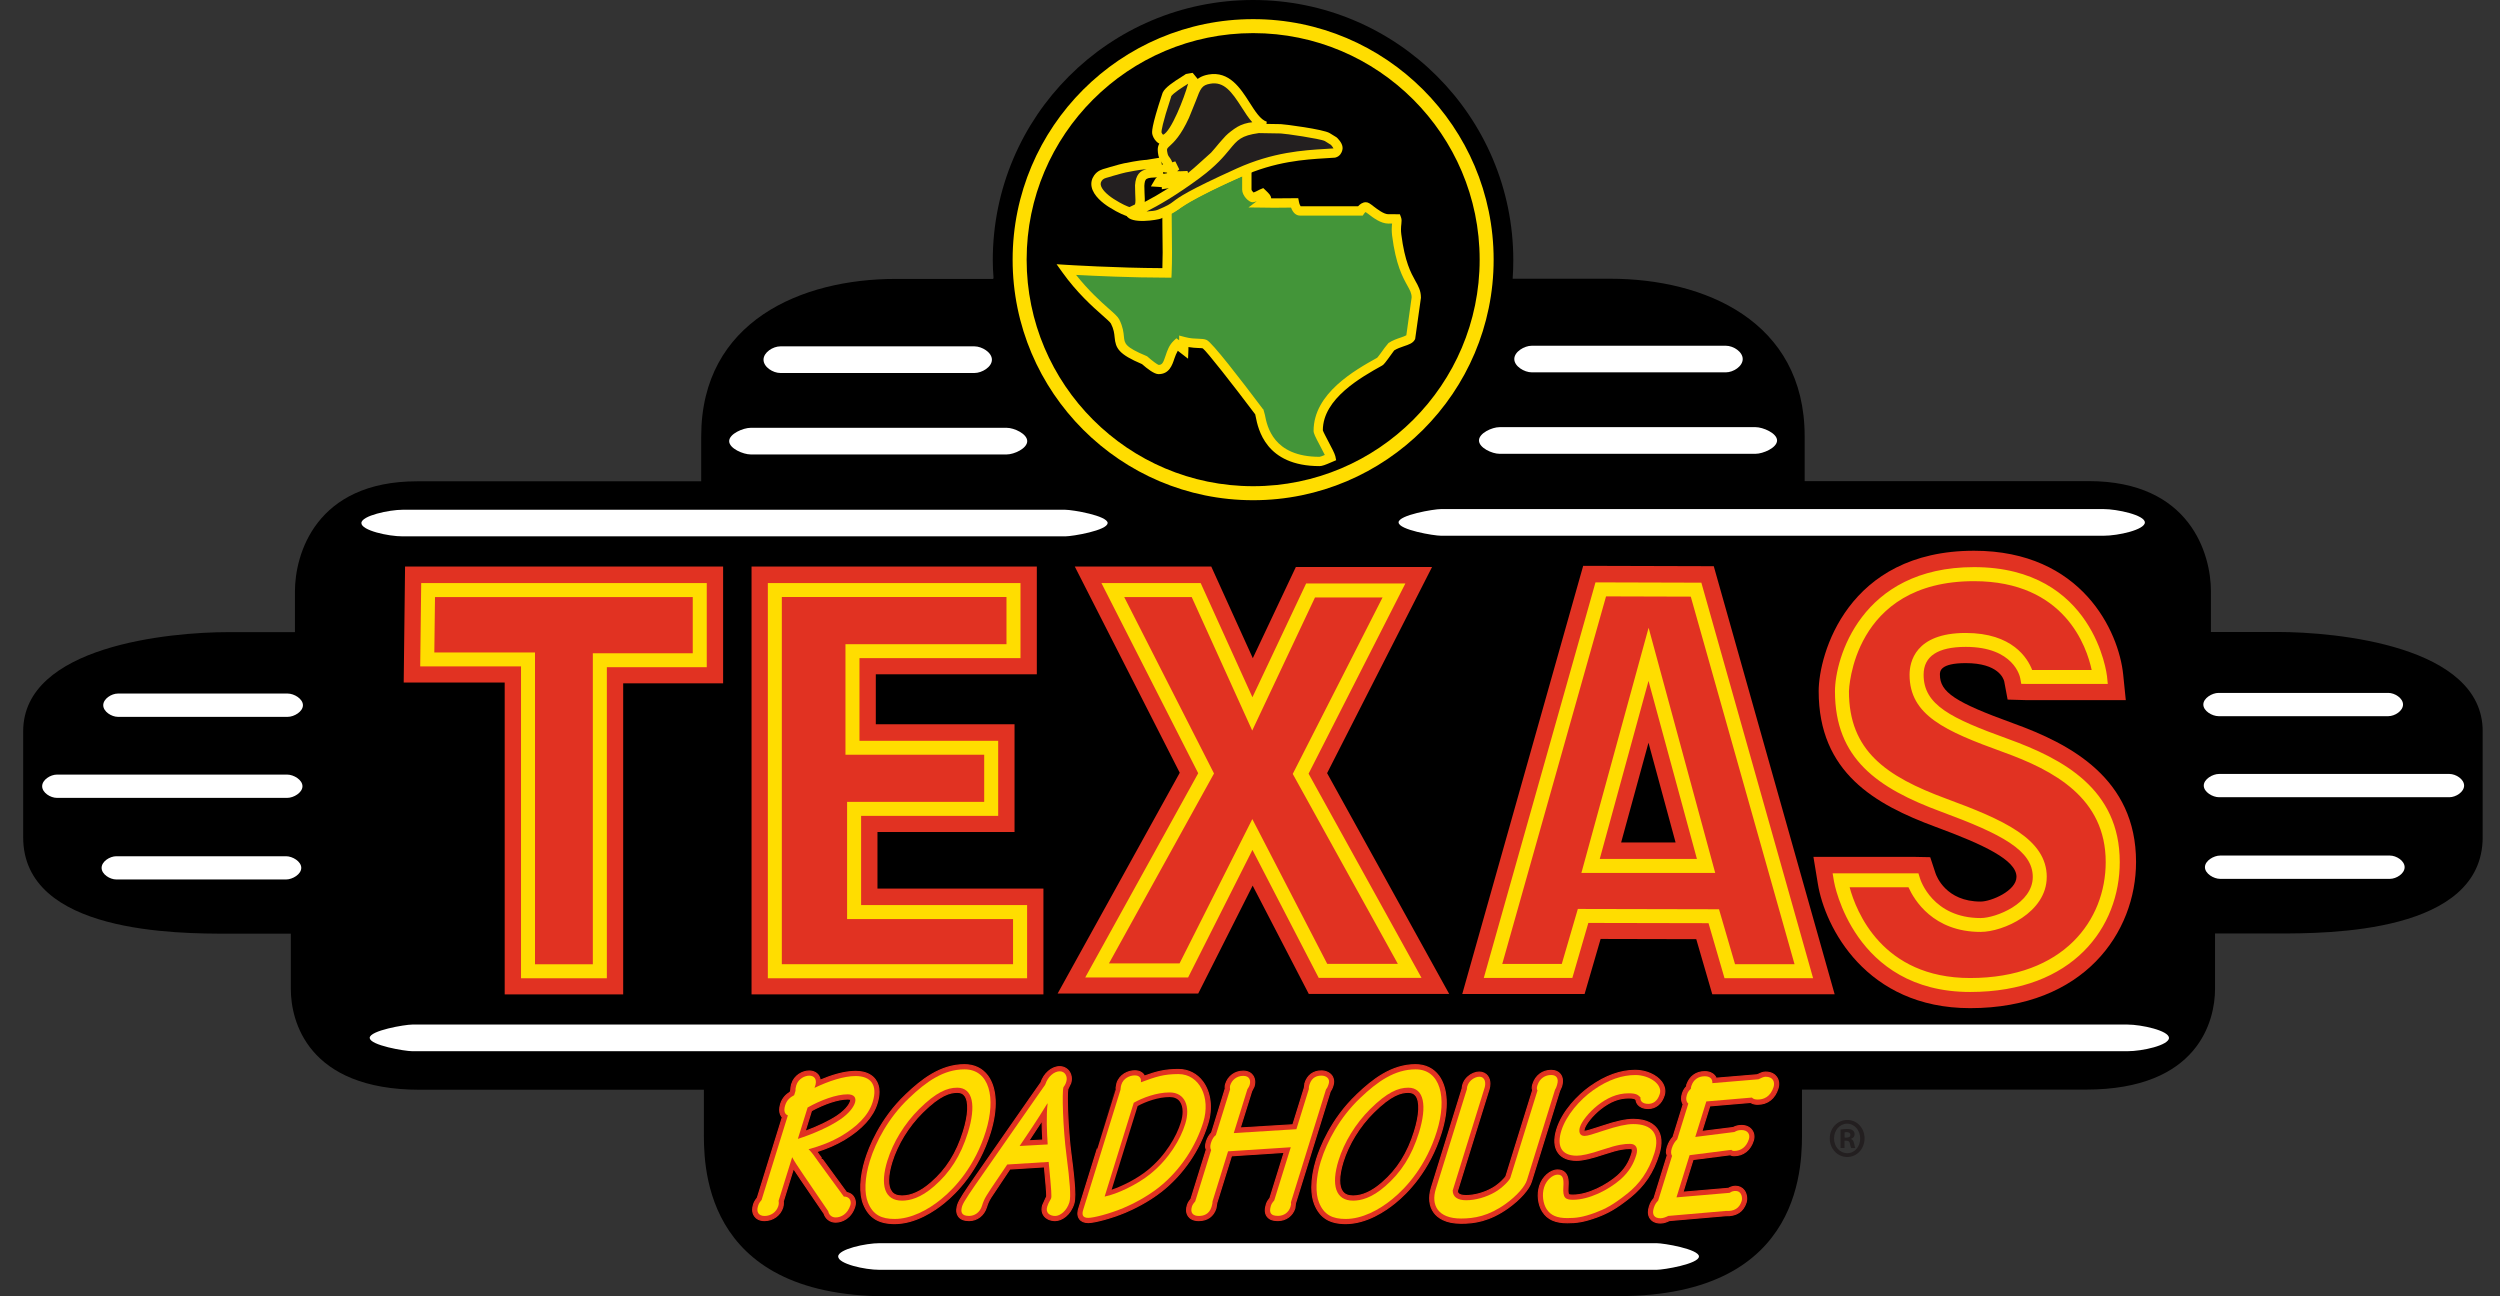<svg width="81" height="42" viewBox="0 0 81 42" fill="none" xmlns="http://www.w3.org/2000/svg">
<rect x="0" y="0" width="81" height="42" fill="#333333" stroke="none"/>
<g clip-path="url(#clip0_4001_188)">
<path d="M0.875 27.117V23.683C0.875 20.706 6.706 20.621 7.37 20.621H9.678V19.149C9.678 18.8 9.785 15.734 13.49 15.734H22.842V14.13C22.842 10.478 26.016 9.178 28.986 9.178H32.27L32.314 8.997L32.29 8.421C32.29 3.854 36.005 0.138 40.572 0.138C45.139 0.138 48.853 3.854 48.853 8.421L48.827 9.164L48.984 9.17H52.148C55.119 9.17 58.292 10.471 58.292 14.122V15.726H67.644C71.348 15.726 71.456 18.791 71.456 19.141V20.613H73.764C74.429 20.613 80.261 20.699 80.261 23.675V27.109C80.261 30.081 75.371 30.081 73.764 30.081H71.588V32.03C71.588 32.759 71.297 35.136 67.557 35.136H58.206V36.644C58.208 37.308 58.216 39.071 56.938 40.354C55.964 41.332 54.442 41.828 52.414 41.828L28.723 41.836C26.695 41.836 25.173 41.34 24.198 40.362C22.921 39.079 22.928 37.317 22.931 36.652V35.145H13.58C9.839 35.145 9.548 32.767 9.548 32.039V30.089H7.372C5.766 30.089 0.877 30.089 0.877 27.118" fill="white"/>
<path d="M28.749 42C22.63 42 22.806 37.554 22.806 36.585V35.308H13.605C9.952 35.308 9.423 33.063 9.423 32.05V30.251H7.398C5.77 30.251 0.751 30.251 0.751 27.129V23.695C0.751 20.922 5.505 20.481 7.398 20.481H9.556V19.16C9.556 17.972 10.216 15.594 13.518 15.594H22.719V14.141C22.719 10.4 25.977 9.037 29.015 9.037H32.18L32.19 8.994C32.175 8.783 32.166 8.647 32.166 8.433C32.165 3.776 35.941 0 40.599 0C45.256 0 49.031 3.776 49.031 8.433C49.031 8.634 49.024 8.833 49.01 9.031H52.176C55.212 9.031 58.471 10.393 58.471 14.135V15.588H67.672C70.973 15.588 71.634 17.965 71.634 19.154V20.476H73.792C75.684 20.476 80.439 20.916 80.439 23.69V27.123C80.439 30.245 75.42 30.245 73.792 30.245H71.767V32.045C71.767 33.057 71.238 35.303 67.585 35.303H58.384V36.58C58.384 37.548 58.56 41.994 52.441 41.994C46.323 41.994 28.751 42.002 28.751 42.002" fill="black"/>
<path d="M13.87 19.111H22.672V21.386H19.435V31.462H17.108V21.359H13.844L13.87 19.111Z" fill="#BF311A"/>
<path d="M22.672 18.356H13.124L13.08 22.114H16.352V32.218H20.191V22.141H23.429V18.356H22.672Z" fill="#E13222"/>
<path d="M25.105 19.111V31.462H33.051V29.545H27.673V26.201H32.115V24.222H27.621V21.092H32.837V19.111H25.105Z" fill="#BF311A"/>
<path d="M32.837 18.356H24.35V32.218H33.807V28.79H28.43V26.957H32.871V23.466H28.376V21.847H33.593V18.356H32.837Z" fill="#E13222"/>
<path d="M42.865 31.449H45.675L42.143 25.064L45.167 19.125H42.464L40.577 23.125L38.758 19.111H36.056L39.08 25.051L35.548 31.436H38.357L40.578 27.031L42.865 31.449Z" fill="#BF311A"/>
<path d="M38.758 18.356H34.823C34.823 18.356 37.902 24.406 38.224 25.037C37.878 25.664 34.267 32.191 34.267 32.191H38.822C38.822 32.191 39.934 29.989 40.586 28.694C41.257 29.991 42.405 32.204 42.405 32.204H46.954C46.954 32.204 43.344 25.676 42.998 25.05C43.319 24.419 46.399 18.37 46.399 18.37H41.986C41.986 18.37 41.145 20.151 40.591 21.325C40.057 20.147 39.245 18.356 39.245 18.356H38.758H38.758Z" fill="#E13222"/>
<path d="M65.678 21.928H68.04C68.04 21.928 67.7 18.598 63.959 18.598C60.218 18.598 59.68 21.712 59.68 22.393C59.68 24.452 60.987 25.347 62.974 26.081C64.961 26.815 66.089 27.388 66.089 28.408C66.089 29.428 64.782 29.964 64.174 29.964C62.42 29.964 61.99 28.515 61.99 28.515H59.644C59.644 28.515 60.2 31.909 63.833 31.909C66.895 31.909 68.453 30.053 68.453 27.926C68.453 25.798 66.859 24.829 64.979 24.148C63.099 23.468 62.097 23.003 62.097 21.857C62.097 21.158 62.616 20.729 63.69 20.729C65.48 20.729 65.678 21.928 65.678 21.928" fill="#BF311A"/>
<path d="M58.925 22.393C58.925 25.027 60.745 26.063 62.712 26.79C64.286 27.371 65.334 27.868 65.334 28.409C65.334 28.864 64.51 29.211 64.173 29.211C63.047 29.211 62.741 28.386 62.71 28.291L62.539 27.773L61.99 27.762H58.755L58.899 28.638C59.127 30.032 60.451 32.664 63.833 32.664C67.526 32.664 69.208 30.208 69.208 27.926C69.208 25.222 67.086 24.107 65.236 23.438C63.342 22.752 62.853 22.427 62.853 21.857C62.853 21.755 62.853 21.485 63.69 21.485C64.738 21.485 64.913 21.978 64.937 22.077L64.932 22.051L65.047 22.667L65.677 22.685H68.876L68.791 21.853C68.65 20.466 67.457 17.844 63.958 17.844C59.849 17.844 58.925 21.214 58.925 22.395" fill="#E13222"/>
<path d="M54.953 19.099L58.445 31.46H56.045L55.526 29.68L51.293 29.671L50.774 31.452H48.374L51.866 19.09L54.953 19.099ZM53.414 21.194L51.534 28.051H55.275L53.413 21.194H53.414Z" fill="#BF311A"/>
<path d="M55.526 18.345L51.295 18.333L51.139 18.885L47.377 32.206H51.341C51.341 32.206 51.708 30.946 51.86 30.422C52.581 30.424 54.241 30.427 54.959 30.429C55.113 30.953 55.478 32.215 55.478 32.215H59.443L55.526 18.345ZM52.525 27.295C52.737 26.52 52.989 25.6 53.411 24.064C53.828 25.601 54.078 26.522 54.289 27.295H52.525Z" fill="#E13222"/>
<path d="M37.809 6.815C37.809 7.437 37.837 8.219 37.809 8.841C36.257 8.841 34.541 8.733 34.541 8.733C35.263 9.743 36.034 10.227 36.13 10.417C36.456 11.065 35.926 11.186 37.083 11.669C37.083 11.669 37.419 11.972 37.537 11.972C37.941 11.972 37.841 11.423 38.127 11.151C38.213 11.211 38.276 11.25 38.354 11.324V11.065C38.694 11.155 38.921 11.099 39.034 11.151C39.207 11.228 40.805 13.352 40.805 13.352C40.873 13.474 40.873 14.95 42.756 14.95C42.838 14.95 43.082 14.834 43.119 14.82C43.07 14.635 42.711 14.056 42.711 13.957C42.711 12.825 43.995 12.109 44.708 11.711C44.757 11.685 45.057 11.245 45.071 11.236C45.307 11.077 45.643 11.05 45.706 10.934L45.888 9.638C45.888 9.177 45.444 9.112 45.253 7.609C45.216 7.311 45.285 7.173 45.253 7.091C45.157 7.083 45.094 7.091 44.98 7.091C44.686 7.091 44.332 6.703 44.254 6.703C44.158 6.703 44.072 6.832 44.072 6.832H42.121C42.003 6.832 41.953 6.642 41.939 6.573C41.458 6.595 41.331 6.573 40.896 6.573C41.072 6.436 41.1 6.465 40.896 6.271C40.823 6.311 40.655 6.401 40.578 6.401C40.559 6.401 40.396 6.276 40.396 6.142V5.49C40.396 5.49 39.907 5.67 39.143 6.06C38.379 6.448 38.282 6.538 38.117 6.644C37.953 6.749 37.809 6.816 37.809 6.816" fill="#439539"/>
<path d="M40.345 5.347C40.324 5.354 39.839 5.534 39.075 5.924C38.435 6.25 38.259 6.368 38.116 6.462L38.036 6.514L37.666 6.722L37.658 6.815L37.663 7.461C37.667 7.7 37.67 7.942 37.67 8.178C37.67 8.356 37.666 8.523 37.661 8.688C36.17 8.682 34.568 8.582 34.551 8.581L34.233 8.561L34.418 8.82C34.898 9.492 35.41 9.945 35.715 10.214C35.836 10.321 35.973 10.442 35.994 10.484C36.089 10.671 36.102 10.803 36.114 10.929C36.147 11.286 36.245 11.477 37.001 11.797C37.173 11.948 37.397 12.122 37.537 12.122C37.884 12.122 37.981 11.829 38.051 11.616C38.081 11.527 38.117 11.441 38.161 11.365C38.205 11.399 38.493 11.622 38.493 11.622L38.505 11.324V11.245C38.625 11.264 38.734 11.273 38.816 11.275C38.879 11.277 38.95 11.279 38.972 11.289C39.095 11.379 39.938 12.454 40.669 13.425C40.672 13.439 40.684 13.496 40.684 13.496C40.763 13.893 40.999 15.102 42.755 15.102C42.835 15.102 42.949 15.059 43.129 14.98L43.291 14.911L43.265 14.781C43.238 14.682 43.156 14.524 43.035 14.297C42.971 14.173 42.871 13.988 42.86 13.941C42.861 12.913 44.111 12.218 44.781 11.844C44.829 11.819 44.876 11.765 45.107 11.442C45.107 11.442 45.154 11.377 45.171 11.354C45.265 11.294 45.38 11.254 45.485 11.218C45.642 11.166 45.777 11.12 45.838 11.007L45.851 10.983L46.038 9.65V9.64C46.038 9.422 45.956 9.274 45.859 9.102C45.714 8.841 45.515 8.484 45.402 7.592C45.394 7.532 45.392 7.48 45.392 7.434C45.392 7.363 45.398 7.305 45.404 7.256C45.407 7.217 45.411 7.182 45.411 7.148C45.411 7.111 45.407 7.075 45.392 7.038L45.356 6.942H45.266L45.081 6.939L44.98 6.941C44.836 6.941 44.629 6.781 44.505 6.687C44.394 6.6 44.331 6.552 44.254 6.552C44.142 6.552 44.056 6.624 44.003 6.682H42.14C42.126 6.665 42.102 6.617 42.087 6.544L42.063 6.421L41.28 6.427C41.28 6.427 41.22 6.427 41.186 6.426C41.181 6.338 41.123 6.278 41.009 6.169L40.93 6.094L40.822 6.139C40.711 6.199 40.65 6.225 40.615 6.237C40.583 6.207 40.549 6.165 40.549 6.14V5.271L40.346 5.346L40.345 5.347ZM38.198 6.77L38.284 6.714C38.42 6.624 38.589 6.511 39.213 6.193C39.674 5.958 40.036 5.8 40.246 5.713V6.142C40.246 6.342 40.463 6.553 40.579 6.553C40.619 6.553 40.667 6.538 40.718 6.52C40.62 6.594 40.452 6.721 40.452 6.721L40.896 6.726L41.273 6.731C41.273 6.731 41.669 6.728 41.83 6.726C41.889 6.89 41.99 6.985 42.121 6.985H44.153L44.199 6.918C44.212 6.899 44.23 6.883 44.245 6.87C44.278 6.893 44.325 6.927 44.325 6.927C44.488 7.053 44.736 7.244 44.982 7.244L45.093 7.242H45.104C45.099 7.293 45.092 7.354 45.092 7.435C45.092 7.491 45.096 7.557 45.104 7.63C45.224 8.581 45.45 8.984 45.598 9.251C45.684 9.406 45.736 9.5 45.737 9.637C45.733 9.669 45.578 10.768 45.565 10.863C45.533 10.884 45.454 10.912 45.391 10.934C45.269 10.975 45.117 11.026 44.987 11.114C44.987 11.116 44.862 11.269 44.862 11.269C44.8 11.355 44.662 11.549 44.621 11.591C43.893 11.996 42.56 12.746 42.56 13.96C42.56 14.041 42.614 14.149 42.769 14.441C42.822 14.541 42.881 14.652 42.924 14.741C42.84 14.776 42.776 14.8 42.753 14.801C41.249 14.801 41.055 13.812 40.982 13.439L40.931 13.254L40.927 13.265C40.188 12.281 39.27 11.093 39.098 11.016C39.021 10.981 38.935 10.979 38.827 10.975C38.711 10.971 38.569 10.968 38.394 10.921L38.204 10.871V11.023C38.186 11.01 38.114 10.96 38.114 10.96L38.024 11.045C37.879 11.183 37.818 11.364 37.765 11.524C37.687 11.763 37.651 11.823 37.538 11.823C37.498 11.811 37.327 11.688 37.184 11.559L37.165 11.543L37.142 11.533C36.447 11.243 36.437 11.13 36.415 10.905C36.402 10.772 36.385 10.591 36.265 10.353C36.219 10.261 36.105 10.16 35.915 9.993C35.646 9.755 35.259 9.404 34.865 8.907C35.441 8.938 36.673 8.996 37.809 8.996H37.954L37.961 8.852C37.97 8.642 37.973 8.415 37.973 8.182C37.973 7.95 37.97 7.702 37.967 7.462C37.967 7.462 37.963 7.038 37.962 6.907C38.055 6.855 38.199 6.774 38.199 6.774" fill="#FFDD00"/>
<path d="M38.48 2.541L38.582 2.522L38.672 2.63C38.632 2.824 38.125 4.45 37.689 4.529C37.604 4.545 37.5 4.399 37.483 4.317C37.444 4.132 37.811 3.063 37.81 3.06C37.894 2.881 38.417 2.591 38.48 2.54" fill="#231F20"/>
<path d="M38.556 2.374L38.423 2.398L38.385 2.424L38.289 2.486C38.019 2.655 37.749 2.834 37.673 2.998L37.669 3.006L37.655 3.048C37.291 4.143 37.322 4.287 37.335 4.349C37.362 4.483 37.517 4.714 37.714 4.679C38.31 4.572 38.815 2.681 38.819 2.662L38.833 2.592L38.642 2.36L38.555 2.375L38.556 2.374ZM38.45 2.741C38.45 2.741 38.475 2.725 38.495 2.711C38.37 3.178 37.939 4.267 37.683 4.367C37.663 4.345 37.636 4.309 37.632 4.287V4.281C37.632 4.243 37.649 4.03 37.943 3.143L37.958 3.025L37.948 3.124C37.993 3.028 38.337 2.811 38.45 2.741" fill="#FFDD00"/>
<path d="M39.346 5.053C38.876 5.466 38.525 5.825 38.367 5.854C37.9 5.938 37.847 5.955 37.799 5.957C37.791 5.958 37.84 5.919 37.546 5.902C37.696 5.645 38.259 5.817 38.48 5.689C38.221 5.699 37.993 5.729 37.966 5.601C37.941 5.479 37.974 5.498 38.107 5.376C37.878 5.418 37.953 5.469 37.772 5.436C37.963 5.264 37.734 5.253 37.681 5.004C37.581 4.523 37.884 4.845 38.386 3.754C38.739 2.984 38.684 2.652 39.182 2.563C40.155 2.387 40.37 3.888 41.001 4.086C40.909 4.089 40.832 4.088 40.724 4.098C40.585 4.111 40.503 4.11 40.369 4.153C40.198 4.208 40.111 4.271 39.967 4.38C39.807 4.502 39.741 4.599 39.605 4.747C39.501 4.863 39.456 4.941 39.346 5.052" fill="#231F20"/>
<path d="M39.154 2.415C38.709 2.495 38.611 2.76 38.463 3.159L38.248 3.692C38.004 4.222 37.811 4.4 37.696 4.505C37.586 4.606 37.511 4.686 37.511 4.855C37.511 4.906 37.518 4.965 37.532 5.036C37.561 5.171 37.628 5.256 37.672 5.311C37.672 5.311 37.675 5.315 37.676 5.318C37.674 5.321 37.475 5.53 37.475 5.53L37.743 5.587C37.771 5.592 37.791 5.593 37.813 5.594C37.813 5.6 37.813 5.605 37.814 5.612C37.651 5.632 37.499 5.681 37.414 5.827L37.289 6.04L37.535 6.055C37.584 6.057 37.617 6.06 37.643 6.064C37.643 6.096 37.643 6.132 37.643 6.132L37.801 6.108L37.973 6.081L38.392 6.003C38.546 5.975 38.733 5.809 39.111 5.466L39.451 5.161L39.608 4.979L39.715 4.85L39.81 4.743C39.89 4.65 39.949 4.583 40.056 4.502C40.198 4.394 40.267 4.345 40.413 4.298C40.504 4.269 40.567 4.264 40.662 4.256L40.736 4.25L40.928 4.24L41.004 4.239L41.043 3.943C40.84 3.879 40.668 3.608 40.485 3.321C40.193 2.863 39.83 2.293 39.151 2.415M37.909 5.122C37.875 5.079 37.842 5.039 37.829 4.974C37.818 4.92 37.811 4.886 37.811 4.859C37.811 4.811 37.835 4.789 37.901 4.728C38.032 4.607 38.254 4.404 38.523 3.818L38.747 3.264C38.898 2.858 38.943 2.76 39.209 2.713C39.654 2.632 39.904 2.965 40.233 3.483C40.344 3.658 40.453 3.826 40.574 3.961C40.496 3.969 40.421 3.979 40.323 4.01C40.132 4.071 40.033 4.141 39.877 4.259C39.744 4.36 39.669 4.445 39.583 4.545L39.494 4.647L39.373 4.792C39.373 4.792 39.242 4.943 39.239 4.946C39.227 4.957 38.909 5.243 38.909 5.243C38.763 5.375 38.61 5.513 38.493 5.605C38.487 5.581 38.475 5.539 38.475 5.539L38.374 5.544C38.303 5.547 38.204 5.552 38.141 5.546C38.164 5.527 38.209 5.489 38.209 5.489L38.08 5.228C38.08 5.228 38.029 5.244 37.979 5.259C37.962 5.201 37.931 5.151 37.909 5.122Z" fill="#FFDD00"/>
<path d="M36.444 5.44C37.297 5.271 37.061 5.376 37.482 5.278L37.534 5.593C37.125 5.612 36.95 5.617 36.925 6.015C36.911 6.242 37 6.687 36.858 6.754L36.603 6.876C36.596 6.867 36.413 6.837 36.007 6.58C35.709 6.389 35.367 6.064 35.572 5.772C35.683 5.615 35.835 5.624 36.015 5.557C36.177 5.497 36.277 5.487 36.443 5.442" fill="#231F20"/>
<path d="M37.448 5.13L37.149 5.179C37.044 5.186 36.901 5.195 36.415 5.292L36.255 5.331L35.964 5.413L35.835 5.452C35.707 5.486 35.561 5.525 35.45 5.683C35.371 5.794 35.343 5.922 35.368 6.053C35.425 6.346 35.741 6.588 35.925 6.705C36.273 6.926 36.47 6.989 36.534 7.009C36.545 7.013 36.486 6.969 36.486 6.969L36.558 7.022L36.668 7.01L36.924 6.889C37.115 6.798 37.099 6.522 37.083 6.253L37.077 6.023C37.093 5.764 37.126 5.761 37.534 5.743L37.704 5.735L37.684 5.567L37.607 5.104L37.448 5.13V5.13ZM37.358 5.45C37.354 5.451 37.349 5.451 37.345 5.452C37.349 5.452 37.354 5.451 37.358 5.45ZM37.145 5.483C36.939 5.534 36.796 5.659 36.775 6.004L36.781 6.271C36.785 6.328 36.789 6.409 36.789 6.482C36.789 6.545 36.784 6.598 36.773 6.624C36.74 6.64 36.656 6.68 36.594 6.71C36.52 6.684 36.362 6.623 36.088 6.449C35.849 6.296 35.69 6.126 35.665 5.993C35.663 5.981 35.662 5.969 35.662 5.957C35.662 5.922 35.673 5.89 35.697 5.856C35.743 5.79 35.796 5.774 35.913 5.743L36.069 5.696L36.322 5.625C36.322 5.625 36.461 5.591 36.475 5.587C36.908 5.501 37.05 5.488 37.145 5.482" fill="#FFDD00"/>
<path d="M40.776 4.161L41.499 4.173C41.622 4.175 42.848 4.345 43.003 4.441L43.222 4.577C43.242 4.604 43.38 4.731 43.344 4.838C43.323 4.899 43.294 4.943 43.228 4.958C42.528 5.01 41.44 5.006 40.136 5.596C37.528 6.776 38.485 6.563 37.547 6.945C37.415 6.999 36.698 7.061 36.632 6.915C36.632 6.915 37.422 6.65 38.797 5.633C40.021 4.727 39.685 4.307 40.777 4.16" fill="#231F20"/>
<path d="M40.756 4.011C40.056 4.105 39.877 4.321 39.608 4.65C39.425 4.872 39.197 5.15 38.708 5.512C37.374 6.499 36.593 6.769 36.586 6.772L36.428 6.825L36.495 6.977C36.633 7.282 37.52 7.119 37.605 7.085C37.973 6.935 38.065 6.871 38.197 6.771C38.368 6.641 38.626 6.444 40.199 5.734C41.32 5.226 42.272 5.169 42.967 5.126L43.251 5.108L43.263 5.106C43.423 5.067 43.471 4.932 43.486 4.886C43.545 4.714 43.41 4.562 43.353 4.498L43.338 4.481L43.302 4.448L43.082 4.313C42.883 4.188 41.597 4.023 41.501 4.022L40.767 4.01H40.756L40.756 4.011ZM38.886 5.755C39.406 5.37 39.657 5.065 39.841 4.842C40.095 4.532 40.213 4.391 40.787 4.312C40.812 4.312 41.496 4.324 41.496 4.324C41.626 4.326 42.78 4.494 42.925 4.57C42.924 4.57 43.076 4.664 43.121 4.693C43.123 4.694 43.126 4.698 43.126 4.698C43.182 4.761 43.196 4.79 43.198 4.802L43.216 4.808L42.949 4.825C42.23 4.868 41.246 4.928 40.073 5.458C38.47 6.183 38.195 6.392 38.014 6.53C37.908 6.61 37.839 6.663 37.49 6.805C37.438 6.826 37.296 6.844 37.148 6.852C37.522 6.665 38.107 6.333 38.886 5.756" fill="#FFDD00"/>
<path d="M32.809 8.413C32.809 12.711 36.306 16.207 40.602 16.207C44.899 16.207 48.394 12.711 48.394 8.413C48.394 4.116 44.898 0.62 40.602 0.62C36.307 0.62 32.809 4.116 32.809 8.413ZM33.263 8.413C33.263 4.366 36.555 1.073 40.602 1.073C44.65 1.073 47.941 4.366 47.941 8.413C47.941 12.461 44.648 15.753 40.602 15.753C36.557 15.753 33.263 12.461 33.263 8.413Z" fill="#FFDD00"/>
<path d="M56.464 11.633C56.464 11.871 56.158 12.064 55.919 12.064H49.628C49.39 12.064 49.063 11.87 49.063 11.633C49.063 11.395 49.39 11.202 49.628 11.202H55.919C56.158 11.202 56.464 11.395 56.464 11.633Z" fill="white"/>
<path d="M57.577 14.271C57.577 14.51 57.119 14.703 56.882 14.703H48.583C48.345 14.703 47.919 14.51 47.919 14.271C47.919 14.033 48.345 13.84 48.583 13.84H56.882C57.119 13.84 57.577 14.034 57.577 14.271Z" fill="white"/>
<path d="M69.494 16.926C69.494 17.165 68.631 17.358 68.155 17.358H46.691C46.453 17.358 45.315 17.165 45.315 16.926H45.313C45.313 16.688 46.453 16.494 46.69 16.494H68.155C68.593 16.494 69.493 16.688 69.493 16.926" fill="white"/>
<path d="M77.858 22.827C77.858 23.036 77.59 23.204 77.382 23.204H71.881C71.674 23.204 71.388 23.036 71.388 22.827C71.388 22.619 71.674 22.45 71.881 22.45H77.382C77.59 22.45 77.858 22.619 77.858 22.827Z" fill="white"/>
<path d="M77.91 28.097C77.91 28.306 77.641 28.475 77.433 28.475H71.932C71.724 28.475 71.44 28.306 71.44 28.097C71.44 27.888 71.725 27.72 71.932 27.72H77.433C77.642 27.72 77.91 27.889 77.91 28.097Z" fill="white"/>
<path d="M79.837 25.453C79.837 25.662 79.569 25.83 79.361 25.83H71.896C71.687 25.83 71.402 25.661 71.402 25.453C71.402 25.245 71.688 25.076 71.896 25.076H79.361C79.569 25.076 79.837 25.244 79.837 25.453Z" fill="white"/>
<path d="M70.275 33.628C70.275 33.867 69.411 34.059 68.937 34.059H13.355C13.117 34.059 11.98 33.866 11.98 33.628H11.978C11.978 33.39 13.117 33.196 13.355 33.196H68.936C69.374 33.196 70.274 33.39 70.274 33.628" fill="white"/>
<path d="M24.738 11.654C24.738 11.893 25.044 12.085 25.283 12.085H31.574C31.813 12.085 32.138 11.893 32.138 11.654C32.138 11.416 31.812 11.222 31.574 11.222H25.283C25.044 11.222 24.738 11.416 24.738 11.654Z" fill="white"/>
<path d="M23.625 14.293C23.625 14.531 24.082 14.724 24.321 14.724H32.618C32.857 14.724 33.282 14.531 33.282 14.293C33.282 14.055 32.857 13.861 32.618 13.861H24.321C24.082 13.861 23.625 14.055 23.625 14.293Z" fill="white"/>
<path d="M11.709 16.947C11.709 17.185 12.572 17.378 13.046 17.378H34.511C34.749 17.378 35.886 17.185 35.886 16.947H35.888C35.888 16.709 34.749 16.516 34.511 16.516H13.046C12.609 16.516 11.709 16.71 11.709 16.947Z" fill="white"/>
<path d="M3.345 22.849C3.345 23.056 3.613 23.226 3.821 23.226H9.322C9.531 23.226 9.815 23.056 9.815 22.849C9.815 22.642 9.53 22.471 9.322 22.471H3.821C3.613 22.471 3.345 22.641 3.345 22.849Z" fill="white"/>
<path d="M3.292 28.119C3.292 28.327 3.561 28.495 3.769 28.495H9.269C9.477 28.495 9.761 28.327 9.761 28.119C9.761 27.91 9.477 27.742 9.269 27.742H3.769C3.561 27.742 3.292 27.91 3.292 28.119Z" fill="white"/>
<path d="M1.366 25.474C1.366 25.683 1.634 25.851 1.843 25.851H9.307C9.515 25.851 9.8 25.682 9.8 25.474C9.8 25.266 9.515 25.097 9.307 25.097H1.843C1.634 25.097 1.366 25.266 1.366 25.474Z" fill="white"/>
<path d="M22.672 18.891H13.647L13.615 21.592H16.881V31.696H19.662V21.618H22.899V18.891H22.672ZM22.445 19.344V21.165H19.208V31.242H17.334V21.139H14.072C14.076 20.81 14.09 19.666 14.094 19.345H22.445V19.344Z" fill="#FFDD00"/>
<path d="M32.837 18.891H24.878V31.696H33.278V29.325H27.9V26.435H32.341V24.001H27.847V21.324H33.064V18.891H32.838H32.837ZM32.61 19.344V20.871H27.393V24.454H31.888V25.98H27.446V29.777H32.823V31.241H25.331V19.343H32.609L32.61 19.344Z" fill="#FFDD00"/>
<path d="M38.758 18.891H35.686C35.686 18.891 38.717 24.846 38.822 25.053C38.71 25.256 35.162 31.669 35.162 31.669H38.495C38.495 31.669 40.249 28.193 40.579 27.537C40.918 28.192 42.726 31.683 42.726 31.683H46.057C46.057 31.683 42.51 25.27 42.398 25.067C42.503 24.86 45.534 18.904 45.534 18.904H42.319C42.319 18.904 40.91 21.891 40.579 22.591C40.259 21.887 38.902 18.892 38.902 18.892H38.755L38.758 18.891ZM38.611 19.344C38.724 19.593 40.572 23.67 40.572 23.67C40.572 23.67 42.492 19.601 42.606 19.357H44.795C44.497 19.945 41.885 25.075 41.885 25.075C41.885 25.075 44.956 30.628 45.29 31.229H43.002C42.883 30.997 40.575 26.538 40.575 26.538C40.575 26.538 38.335 30.98 38.217 31.215H35.93C36.264 30.614 39.334 25.061 39.334 25.061C39.334 25.061 36.723 19.931 36.424 19.344H38.611Z" fill="#FFDD00"/>
<path d="M59.453 22.399C59.453 24.581 60.83 25.537 62.895 26.3C64.863 27.027 65.862 27.553 65.862 28.414C65.862 29.275 64.663 29.745 64.173 29.745C62.617 29.745 62.222 28.51 62.207 28.456L62.157 28.296L61.989 28.295H59.377L59.421 28.558C59.426 28.593 60.05 32.14 63.834 32.14C67.181 32.14 68.68 30.029 68.68 27.93C68.68 25.569 66.848 24.588 65.057 23.94C63.199 23.267 62.325 22.842 62.325 21.861C62.325 21.263 62.784 20.959 63.69 20.959C65.252 20.959 65.448 21.93 65.455 21.971L65.489 22.157L65.679 22.159H68.292L68.267 21.909C68.263 21.873 67.861 18.375 63.959 18.375C60.281 18.375 59.453 21.353 59.453 22.398M66.315 28.414C66.315 27.178 64.901 26.557 63.052 25.875C61.11 25.157 59.906 24.326 59.906 22.399C59.906 22.363 60.016 18.83 63.957 18.83C66.903 18.83 67.613 20.966 67.77 21.707H65.842C65.695 21.327 65.204 20.508 63.689 20.508C62.047 20.508 61.87 21.455 61.87 21.862C61.87 23.175 63.015 23.684 64.902 24.367C66.546 24.961 68.225 25.851 68.225 27.931C68.225 29.805 66.867 31.688 63.832 31.688C60.974 31.688 60.135 29.515 59.928 28.748H61.835C62.019 29.158 62.636 30.194 64.172 30.194C64.9 30.194 66.314 29.57 66.314 28.414" fill="#FFDD00"/>
<path d="M27.157 40.711C27.157 40.95 28.02 41.142 28.495 41.142H53.669C53.908 41.142 55.045 40.949 55.045 40.711H55.047C55.047 40.472 53.908 40.279 53.67 40.279H28.495C28.058 40.279 27.157 40.472 27.157 40.711" fill="white"/>
<path d="M26.093 35.751L26.041 35.78L25.621 37.133L25.897 37.044C26.432 36.873 26.972 36.625 27.306 36.398C27.688 36.135 27.807 35.894 27.846 35.773C27.895 35.614 27.852 35.509 27.807 35.448C27.759 35.383 27.66 35.305 27.462 35.305C27.098 35.305 26.586 35.47 26.092 35.749M27.462 35.608C27.542 35.608 27.564 35.627 27.564 35.628C27.564 35.628 27.564 35.632 27.564 35.638C27.564 35.647 27.563 35.662 27.556 35.684C27.54 35.736 27.462 35.924 27.136 36.148C26.881 36.321 26.494 36.506 26.084 36.657C26.168 36.385 26.268 36.062 26.292 35.987C26.72 35.754 27.164 35.608 27.461 35.608" fill="#E13222"/>
<path d="M26.093 35.751L26.041 35.78L25.621 37.133L25.897 37.044C26.432 36.873 26.972 36.625 27.306 36.398C27.688 36.135 27.807 35.894 27.846 35.773C27.895 35.614 27.852 35.509 27.807 35.448C27.759 35.383 27.66 35.305 27.462 35.305C27.098 35.305 26.586 35.47 26.092 35.749L26.093 35.751ZM27.462 35.608C27.542 35.608 27.564 35.627 27.564 35.628C27.564 35.628 27.564 35.632 27.564 35.638C27.564 35.647 27.563 35.662 27.556 35.684C27.54 35.736 27.462 35.924 27.136 36.148C26.881 36.321 26.494 36.506 26.084 36.657C26.168 36.385 26.268 36.062 26.292 35.987C26.72 35.754 27.164 35.608 27.461 35.608H27.462Z" stroke="#E13222" stroke-width="0.037"/>
<path d="M25.654 35.118C25.632 35.192 25.621 35.257 25.621 35.32V35.325C25.616 35.342 25.611 35.356 25.602 35.385C25.49 35.454 25.358 35.563 25.294 35.768C25.271 35.842 25.262 35.906 25.262 35.961C25.262 36.074 25.302 36.149 25.349 36.2C25.29 36.389 24.549 38.773 24.537 38.813C24.463 38.903 24.433 38.969 24.415 39.027C24.396 39.087 24.387 39.142 24.387 39.194C24.387 39.276 24.41 39.348 24.453 39.406C24.5 39.47 24.593 39.547 24.768 39.547C25.043 39.547 25.28 39.377 25.36 39.121C25.374 39.075 25.381 39.022 25.381 38.972C25.381 38.958 25.379 38.942 25.377 38.927C25.39 38.888 25.592 38.232 25.709 37.859C25.768 37.947 25.838 38.053 25.937 38.199C25.937 38.199 26.667 39.271 26.701 39.32C26.753 39.486 26.894 39.597 27.074 39.597C27.288 39.597 27.579 39.466 27.695 39.094C27.707 39.052 27.714 39.013 27.714 38.974C27.714 38.894 27.689 38.818 27.64 38.755C27.589 38.689 27.512 38.653 27.428 38.636C27.366 38.552 26.64 37.559 26.64 37.559C26.642 37.561 26.615 37.522 26.615 37.522C26.561 37.447 26.511 37.377 26.462 37.314C26.804 37.205 27.084 37.084 27.361 36.92C27.927 36.577 28.282 36.186 28.416 35.753C28.459 35.615 28.48 35.491 28.48 35.376C28.48 35.22 28.44 35.088 28.359 34.98C28.27 34.859 28.087 34.713 27.717 34.713C27.347 34.713 26.923 34.851 26.574 34.999C26.565 34.938 26.548 34.887 26.525 34.852C26.459 34.756 26.348 34.701 26.217 34.701C26.002 34.701 25.739 34.844 25.652 35.119M24.698 39.227C24.691 39.219 24.684 39.186 24.702 39.127C24.717 39.079 24.725 39.052 24.788 38.981L24.81 38.957L25.713 36.049L25.58 35.999C25.556 35.991 25.565 35.919 25.584 35.858C25.618 35.751 25.678 35.684 25.802 35.619L25.857 35.589L25.927 35.364L25.925 35.337C25.924 35.311 25.925 35.274 25.945 35.209C25.993 35.052 26.152 35.001 26.22 35.001C26.247 35.001 26.27 35.009 26.277 35.019C26.286 35.034 26.293 35.087 26.25 35.191L26.098 35.556L26.455 35.384C26.95 35.147 27.4 35.015 27.721 35.015C27.855 35.015 28.033 35.04 28.12 35.158C28.217 35.29 28.18 35.506 28.13 35.663C28.019 36.021 27.709 36.357 27.209 36.659C26.898 36.843 26.584 36.973 26.158 37.089L25.899 37.16L26.094 37.344C26.179 37.424 26.268 37.55 26.37 37.694L26.397 37.733L27.267 38.922L27.347 38.919C27.366 38.919 27.391 38.92 27.403 38.937C27.414 38.952 27.416 38.975 27.409 39.001C27.341 39.217 27.193 39.293 27.076 39.293C27.007 39.293 26.988 39.245 26.983 39.215L26.977 39.182L26.189 38.027C25.95 37.674 25.855 37.53 25.801 37.423L25.633 37.09L25.071 38.898L25.078 38.935C25.083 38.958 25.083 38.997 25.073 39.029C25.032 39.16 24.913 39.244 24.77 39.244C24.726 39.244 24.704 39.233 24.698 39.224" fill="#E13222"/>
<path d="M25.654 35.118C25.632 35.192 25.621 35.257 25.621 35.32V35.325C25.616 35.342 25.611 35.356 25.602 35.385C25.49 35.454 25.358 35.563 25.294 35.768C25.271 35.842 25.262 35.906 25.262 35.961C25.262 36.074 25.302 36.149 25.349 36.2C25.29 36.389 24.549 38.773 24.537 38.813C24.463 38.903 24.433 38.969 24.415 39.027C24.396 39.087 24.387 39.142 24.387 39.194C24.387 39.276 24.41 39.348 24.453 39.406C24.5 39.47 24.593 39.547 24.768 39.547C25.043 39.547 25.28 39.377 25.36 39.121C25.374 39.075 25.381 39.022 25.381 38.972C25.381 38.958 25.379 38.942 25.377 38.927C25.39 38.888 25.592 38.232 25.709 37.859C25.768 37.947 25.838 38.053 25.937 38.199C25.937 38.199 26.667 39.271 26.701 39.32C26.753 39.486 26.894 39.597 27.074 39.597C27.288 39.597 27.579 39.466 27.695 39.094C27.707 39.052 27.714 39.013 27.714 38.974C27.714 38.894 27.689 38.818 27.64 38.755C27.589 38.689 27.512 38.653 27.428 38.636C27.366 38.552 26.64 37.559 26.64 37.559C26.642 37.561 26.615 37.522 26.615 37.522C26.561 37.447 26.511 37.377 26.462 37.314C26.804 37.205 27.084 37.084 27.361 36.92C27.927 36.577 28.282 36.186 28.416 35.753C28.459 35.615 28.48 35.491 28.48 35.376C28.48 35.22 28.44 35.088 28.359 34.98C28.27 34.859 28.087 34.713 27.717 34.713C27.347 34.713 26.923 34.851 26.574 34.999C26.565 34.938 26.548 34.887 26.525 34.852C26.459 34.756 26.348 34.701 26.217 34.701C26.002 34.701 25.739 34.844 25.652 35.119L25.654 35.118ZM24.698 39.227C24.691 39.219 24.684 39.186 24.702 39.127C24.717 39.079 24.725 39.052 24.788 38.981L24.81 38.957L25.713 36.049L25.58 35.999C25.556 35.991 25.565 35.919 25.584 35.858C25.618 35.751 25.678 35.684 25.802 35.619L25.857 35.589L25.927 35.364L25.925 35.337C25.924 35.311 25.925 35.274 25.945 35.209C25.993 35.052 26.152 35.001 26.22 35.001C26.247 35.001 26.27 35.009 26.277 35.019C26.286 35.034 26.293 35.087 26.25 35.191L26.098 35.556L26.455 35.384C26.95 35.147 27.4 35.015 27.721 35.015C27.855 35.015 28.033 35.04 28.12 35.158C28.217 35.29 28.18 35.506 28.13 35.663C28.019 36.021 27.709 36.357 27.209 36.659C26.898 36.843 26.584 36.973 26.158 37.089L25.899 37.16L26.094 37.344C26.179 37.424 26.268 37.55 26.37 37.694L26.397 37.733L27.267 38.922L27.347 38.919C27.366 38.919 27.391 38.92 27.403 38.937C27.414 38.952 27.416 38.975 27.409 39.001C27.341 39.217 27.193 39.293 27.076 39.293C27.007 39.293 26.988 39.245 26.983 39.215L26.977 39.182L26.189 38.027C25.95 37.674 25.855 37.53 25.801 37.423L25.633 37.09L25.071 38.898L25.078 38.935C25.083 38.958 25.083 38.997 25.073 39.029C25.032 39.16 24.913 39.244 24.77 39.244C24.726 39.244 24.704 39.233 24.698 39.224L24.698 39.227Z" stroke="#E13222" stroke-width="0.037"/>
<path d="M29.669 35.831C29.18 36.318 28.803 36.929 28.61 37.553C28.529 37.813 28.489 38.046 28.489 38.246C28.489 38.47 28.539 38.652 28.639 38.788C28.728 38.909 28.902 39.052 29.226 39.052C29.601 39.052 29.985 38.883 30.366 38.548C30.905 38.082 31.266 37.511 31.502 36.75C31.644 36.291 31.76 35.67 31.503 35.321C31.392 35.17 31.223 35.089 31.015 35.089C30.594 35.089 30.192 35.31 29.669 35.83M28.883 38.608C28.754 38.434 28.76 38.091 28.899 37.644C29.076 37.074 29.434 36.492 29.883 36.046C30.463 35.471 30.781 35.392 31.016 35.392C31.129 35.392 31.207 35.427 31.261 35.502C31.401 35.691 31.384 36.114 31.214 36.661C30.995 37.365 30.663 37.892 30.168 38.32C29.843 38.605 29.526 38.75 29.226 38.75C29.064 38.75 28.953 38.704 28.882 38.608" fill="#E13222"/>
<path d="M29.669 35.831C29.18 36.318 28.803 36.929 28.61 37.553C28.529 37.813 28.489 38.046 28.489 38.246C28.489 38.47 28.539 38.652 28.639 38.788C28.728 38.909 28.902 39.052 29.226 39.052C29.601 39.052 29.985 38.883 30.366 38.548C30.905 38.082 31.266 37.511 31.502 36.75C31.644 36.291 31.76 35.67 31.503 35.321C31.392 35.17 31.223 35.089 31.015 35.089C30.594 35.089 30.192 35.31 29.669 35.83V35.831ZM28.883 38.608C28.754 38.434 28.76 38.091 28.899 37.644C29.076 37.074 29.434 36.492 29.883 36.046C30.463 35.471 30.781 35.392 31.016 35.392C31.129 35.392 31.207 35.427 31.261 35.502C31.401 35.691 31.384 36.114 31.214 36.661C30.995 37.365 30.663 37.892 30.168 38.32C29.843 38.605 29.526 38.75 29.226 38.75C29.064 38.75 28.953 38.704 28.882 38.608H28.883Z" stroke="#E13222" stroke-width="0.037"/>
<path d="M29.352 35.466C28.509 36.263 28.154 37.2 28.04 37.566C27.862 38.136 27.842 38.681 27.983 39.022C28.16 39.453 28.47 39.644 28.988 39.644C29.667 39.644 30.285 39.221 30.592 38.969C30.985 38.65 31.702 37.93 32.084 36.7C32.325 35.928 32.294 35.257 32.002 34.859C31.827 34.622 31.566 34.496 31.249 34.496C30.471 34.496 29.854 34.986 29.352 35.465M29.56 35.686C30.019 35.247 30.578 34.799 31.249 34.799C31.47 34.799 31.641 34.881 31.759 35.039C31.99 35.353 32.005 35.942 31.796 36.611C31.437 37.766 30.768 38.439 30.401 38.735C29.93 39.122 29.415 39.343 28.988 39.343C28.589 39.343 28.393 39.225 28.263 38.907C28.149 38.632 28.174 38.155 28.328 37.657C28.435 37.312 28.768 36.434 29.56 35.686Z" fill="#E13222"/>
<path d="M29.352 35.466C28.509 36.263 28.154 37.2 28.04 37.566C27.862 38.136 27.842 38.681 27.983 39.022C28.16 39.453 28.47 39.644 28.988 39.644C29.667 39.644 30.285 39.221 30.592 38.969C30.985 38.65 31.702 37.93 32.084 36.7C32.325 35.928 32.294 35.257 32.002 34.859C31.827 34.622 31.566 34.496 31.249 34.496C30.471 34.496 29.854 34.986 29.352 35.465L29.352 35.466ZM29.56 35.686C30.019 35.247 30.578 34.799 31.249 34.799C31.47 34.799 31.641 34.881 31.759 35.039C31.99 35.353 32.005 35.942 31.796 36.611C31.437 37.766 30.768 38.439 30.401 38.735C29.93 39.122 29.415 39.343 28.988 39.343C28.589 39.343 28.393 39.225 28.263 38.907C28.149 38.632 28.174 38.155 28.328 37.657C28.435 37.312 28.768 36.434 29.56 35.686Z" stroke="#E13222" stroke-width="0.037"/>
<path d="M33.065 36.816L32.74 37.298L33.043 37.282L34.106 37.224L34.096 37.071C34.058 36.491 34.056 36.055 34.092 35.776L33.801 35.678C33.518 36.143 33.267 36.517 33.064 36.816M33.765 36.303C33.765 36.486 33.774 36.702 33.787 36.938C33.661 36.946 33.533 36.953 33.33 36.963C33.456 36.777 33.605 36.551 33.765 36.303Z" fill="#E13222"/>
<path d="M33.065 36.816L32.74 37.298L33.043 37.282L34.106 37.224L34.096 37.071C34.058 36.491 34.056 36.055 34.092 35.776L33.801 35.678C33.518 36.143 33.267 36.517 33.064 36.816H33.065ZM33.765 36.303C33.765 36.486 33.774 36.702 33.787 36.938C33.661 36.946 33.533 36.953 33.33 36.963C33.456 36.777 33.605 36.551 33.765 36.303Z" stroke="#E13222" stroke-width="0.037"/>
<path d="M33.724 35.091L33.732 35.07L33.359 35.6L31.633 38.079C31.271 38.6 31.079 38.878 31.032 39.03C31.013 39.09 30.956 39.272 31.058 39.411C31.123 39.501 31.239 39.547 31.399 39.547C31.658 39.547 31.88 39.377 31.961 39.114C31.996 39 32.03 38.913 32.102 38.801C32.103 38.798 32.578 38.086 32.719 37.876C32.837 37.868 33.623 37.82 33.84 37.806C33.886 38.299 33.914 38.617 33.914 38.734C33.914 38.757 33.913 38.773 33.91 38.78L33.89 38.815L33.783 39.051C33.769 39.097 33.763 39.141 33.763 39.183C33.763 39.259 33.785 39.329 33.827 39.387C33.903 39.489 34.033 39.547 34.187 39.547C34.403 39.547 34.68 39.36 34.791 39.001C34.812 38.933 34.823 38.839 34.823 38.703C34.823 38.448 34.785 38.046 34.701 37.403C34.618 36.763 34.582 36.02 34.582 35.597C34.582 35.438 34.587 35.33 34.597 35.284L34.599 35.282L34.691 35.09C34.705 35.046 34.712 34.999 34.712 34.954C34.712 34.864 34.685 34.778 34.634 34.709C34.564 34.615 34.454 34.56 34.334 34.56C34.076 34.56 33.819 34.784 33.723 35.092M31.32 39.12C31.356 39.005 31.611 38.64 31.88 38.252L33.607 35.773L33.916 35.335L34.011 35.18C34.073 34.981 34.225 34.862 34.334 34.862C34.359 34.862 34.377 34.87 34.39 34.887C34.41 34.915 34.415 34.959 34.402 35L34.349 35.11L34.313 35.164L34.308 35.182C34.243 35.392 34.292 36.617 34.4 37.444C34.481 38.071 34.556 38.735 34.501 38.913C34.434 39.13 34.275 39.246 34.187 39.246C34.125 39.246 34.083 39.226 34.069 39.209C34.057 39.193 34.065 39.16 34.07 39.142L34.148 38.97L34.197 38.869C34.225 38.78 34.228 38.711 34.125 37.632L34.111 37.486L32.549 37.583L31.843 38.641C31.756 38.778 31.711 38.893 31.671 39.023C31.62 39.186 31.496 39.244 31.397 39.244C31.319 39.244 31.297 39.23 31.297 39.229C31.299 39.229 31.294 39.199 31.319 39.119" fill="#E13222"/>
<path d="M33.724 35.091L33.732 35.07L33.359 35.6L31.633 38.079C31.271 38.6 31.079 38.878 31.032 39.03C31.013 39.09 30.956 39.272 31.058 39.411C31.123 39.501 31.239 39.547 31.399 39.547C31.658 39.547 31.88 39.377 31.961 39.114C31.996 39 32.03 38.913 32.102 38.801C32.103 38.798 32.578 38.086 32.719 37.876C32.837 37.868 33.623 37.82 33.84 37.806C33.886 38.299 33.914 38.617 33.914 38.734C33.914 38.757 33.913 38.773 33.91 38.78L33.89 38.815L33.783 39.051C33.769 39.097 33.763 39.141 33.763 39.183C33.763 39.259 33.785 39.329 33.827 39.387C33.903 39.489 34.033 39.547 34.187 39.547C34.403 39.547 34.68 39.36 34.791 39.001C34.812 38.933 34.823 38.839 34.823 38.703C34.823 38.448 34.785 38.046 34.701 37.403C34.618 36.763 34.582 36.02 34.582 35.597C34.582 35.438 34.587 35.33 34.597 35.284L34.599 35.282L34.691 35.09C34.705 35.046 34.712 34.999 34.712 34.954C34.712 34.864 34.685 34.778 34.634 34.709C34.564 34.615 34.454 34.56 34.334 34.56C34.076 34.56 33.819 34.784 33.723 35.092L33.724 35.091ZM31.32 39.12C31.356 39.005 31.611 38.64 31.88 38.252L33.607 35.773L33.916 35.335L34.011 35.18C34.073 34.981 34.225 34.862 34.334 34.862C34.359 34.862 34.377 34.87 34.39 34.887C34.41 34.915 34.415 34.959 34.402 35L34.349 35.11L34.313 35.164L34.308 35.182C34.243 35.392 34.292 36.617 34.4 37.444C34.481 38.071 34.556 38.735 34.501 38.913C34.434 39.13 34.275 39.246 34.187 39.246C34.125 39.246 34.083 39.226 34.069 39.209C34.057 39.193 34.065 39.16 34.07 39.142L34.148 38.97L34.197 38.869C34.225 38.78 34.228 38.711 34.125 37.632L34.111 37.486L32.549 37.583L31.843 38.641C31.756 38.778 31.711 38.893 31.671 39.023C31.62 39.186 31.496 39.244 31.397 39.244C31.319 39.244 31.297 39.23 31.297 39.229C31.299 39.229 31.294 39.199 31.319 39.119L31.32 39.12Z" stroke="#E13222" stroke-width="0.037"/>
<path d="M36.659 35.598L36.607 35.627L35.57 38.966L35.819 38.917C36.206 38.84 36.884 38.544 37.375 38.146C37.917 37.708 38.355 37.079 38.545 36.464C38.663 36.084 38.635 35.737 38.468 35.51C38.339 35.336 38.141 35.243 37.898 35.243C37.443 35.243 36.96 35.426 36.659 35.598ZM37.898 35.545C38.044 35.545 38.155 35.594 38.225 35.691C38.286 35.773 38.316 35.886 38.316 36.02C38.316 36.126 38.297 36.248 38.256 36.374C38.122 36.807 37.77 37.438 37.184 37.912C36.838 38.193 36.374 38.425 36.017 38.546C36.152 38.11 36.827 35.941 36.86 35.835C37.128 35.691 37.525 35.545 37.898 35.545" fill="#E13222"/>
<path d="M37.08 34.865C37.069 34.843 37.056 34.819 37.044 34.805C37.001 34.754 36.915 34.694 36.767 34.694C36.55 34.694 36.276 34.819 36.189 35.1L36.158 35.271C36.161 35.267 34.952 39.157 34.952 39.157C34.936 39.209 34.887 39.367 34.978 39.492C35.036 39.57 35.131 39.611 35.26 39.611C35.453 39.611 35.993 39.474 36.46 39.278C36.708 39.173 37.19 38.946 37.637 38.595C38.335 38.041 38.865 37.266 39.131 36.408C39.287 35.906 39.226 35.4 38.971 35.051C38.78 34.793 38.5 34.651 38.181 34.651C37.739 34.651 37.465 34.726 37.08 34.865ZM37.018 35.208C37.496 35.031 37.726 34.953 38.18 34.953C38.403 34.953 38.593 35.048 38.726 35.231C38.926 35.502 38.969 35.909 38.842 36.319C38.594 37.118 38.1 37.843 37.45 38.358C37.03 38.685 36.576 38.901 36.342 38.999C35.899 39.185 35.398 39.308 35.26 39.308C35.26 39.308 35.244 39.307 35.229 39.304C35.23 39.293 35.231 39.279 35.241 39.246L36.451 35.356L36.478 35.188C36.522 35.047 36.676 34.994 36.768 34.994C36.799 34.994 36.814 35.001 36.817 35.004C36.817 35.004 36.819 35.009 36.819 35.022C36.819 35.028 36.819 35.035 36.817 35.046L36.782 35.298L37.02 35.208H37.018Z" fill="#E13222"/>
<path d="M37.08 34.865C37.069 34.843 37.056 34.819 37.044 34.805C37.001 34.754 36.915 34.694 36.767 34.694C36.55 34.694 36.276 34.819 36.189 35.1L36.158 35.271C36.161 35.267 34.952 39.157 34.952 39.157C34.936 39.209 34.887 39.367 34.978 39.492C35.036 39.57 35.131 39.611 35.26 39.611C35.453 39.611 35.993 39.474 36.46 39.278C36.708 39.173 37.19 38.946 37.637 38.595C38.335 38.041 38.865 37.266 39.131 36.408C39.287 35.906 39.226 35.4 38.971 35.051C38.78 34.793 38.5 34.651 38.181 34.651C37.739 34.651 37.465 34.726 37.08 34.865ZM37.018 35.208C37.496 35.031 37.726 34.953 38.18 34.953C38.403 34.953 38.593 35.048 38.726 35.231C38.926 35.502 38.969 35.909 38.842 36.319C38.594 37.118 38.1 37.843 37.45 38.358C37.03 38.685 36.576 38.901 36.342 38.999C35.899 39.185 35.398 39.308 35.26 39.308C35.26 39.308 35.244 39.307 35.229 39.304C35.23 39.293 35.231 39.279 35.241 39.246L36.451 35.356L36.478 35.188C36.522 35.047 36.676 34.994 36.768 34.994C36.799 34.994 36.814 35.001 36.817 35.004C36.817 35.004 36.819 35.009 36.819 35.022C36.819 35.028 36.819 35.035 36.817 35.046L36.782 35.298L37.02 35.208H37.018Z" stroke="#E13222" stroke-width="0.037"/>
<path d="M42.282 35.099C42.282 35.099 42.27 35.192 42.261 35.245C42.257 35.255 41.941 36.274 41.889 36.443C41.722 36.452 40.51 36.529 40.182 36.546C40.276 36.248 40.547 35.377 40.555 35.35C40.559 35.345 40.563 35.336 40.563 35.336L40.631 35.202C40.645 35.153 40.653 35.106 40.653 35.059C40.653 34.978 40.63 34.902 40.586 34.843C40.539 34.78 40.449 34.706 40.281 34.706C40.014 34.706 39.79 34.87 39.711 35.126C39.702 35.153 39.696 35.191 39.696 35.231C39.696 35.244 39.7 35.257 39.7 35.27C39.684 35.322 39.271 36.653 39.256 36.703C39.185 36.773 39.127 36.863 39.088 36.987C39.07 37.046 39.06 37.1 39.06 37.15C39.06 37.186 39.077 37.217 39.086 37.249C39.068 37.309 38.604 38.8 38.588 38.85C38.548 38.896 38.498 38.962 38.473 39.044C38.455 39.102 38.445 39.156 38.445 39.207C38.445 39.284 38.466 39.349 38.507 39.406C38.554 39.47 38.65 39.547 38.838 39.547C39.118 39.547 39.316 39.405 39.396 39.148L39.434 38.915L39.427 38.966C39.427 38.966 39.845 37.622 39.9 37.448C40.065 37.437 41.277 37.358 41.608 37.336C41.509 37.654 41.16 38.776 41.146 38.822C41.109 38.866 41.057 38.932 41.032 39.016C41.014 39.073 40.997 39.143 40.997 39.217C40.997 39.283 41.012 39.35 41.056 39.41C41.145 39.532 41.299 39.546 41.407 39.546C41.663 39.546 41.877 39.389 41.953 39.147C41.953 39.147 41.964 39.052 41.971 38.993C41.975 38.979 43.086 35.401 43.098 35.365C43.129 35.321 43.159 35.271 43.191 35.165C43.203 35.125 43.209 35.084 43.209 35.044C43.209 34.973 43.188 34.907 43.148 34.851C43.076 34.756 42.952 34.698 42.814 34.698C42.55 34.699 42.36 34.841 42.28 35.099M39.983 36.863L42.116 36.731L42.555 35.318L42.559 35.259L42.572 35.188C42.612 35.055 42.683 35 42.817 35C42.86 35 42.897 35.016 42.907 35.032C42.91 35.035 42.911 35.039 42.911 35.045C42.911 35.057 42.907 35.072 42.905 35.078C42.878 35.164 42.864 35.184 42.842 35.214L42.826 35.234L41.673 38.943L41.681 39.009L41.668 39.058C41.632 39.175 41.536 39.245 41.411 39.245C41.324 39.245 41.301 39.23 41.3 39.229C41.302 39.229 41.297 39.196 41.324 39.106C41.335 39.071 41.373 39.026 41.395 39L41.414 38.976L41.431 38.94L42.031 37.008L39.677 37.161L39.141 38.887L39.137 38.931L39.111 39.06C39.072 39.19 38.989 39.247 38.842 39.247C38.782 39.247 38.757 39.233 38.755 39.228C38.753 39.225 38.746 39.197 38.765 39.135C38.772 39.113 38.798 39.07 38.838 39.027L38.862 39.002L39.407 37.247L39.375 37.19C39.37 37.181 39.356 37.157 39.381 37.079C39.417 36.961 39.46 36.917 39.488 36.896L39.525 36.867L40.008 35.314L40.002 35.251V35.212C40.032 35.116 40.123 35.009 40.283 35.009C40.318 35.009 40.339 35.016 40.344 35.023C40.351 35.034 40.359 35.067 40.344 35.114L40.315 35.169L40.273 35.24V35.246L39.767 36.878L39.985 36.864L39.983 36.863Z" fill="#E13222"/>
<path d="M42.282 35.099C42.282 35.099 42.27 35.192 42.261 35.245C42.257 35.255 41.941 36.274 41.889 36.443C41.722 36.452 40.51 36.529 40.182 36.546C40.276 36.248 40.547 35.377 40.555 35.35C40.559 35.345 40.563 35.336 40.563 35.336L40.631 35.202C40.645 35.153 40.653 35.106 40.653 35.059C40.653 34.978 40.63 34.902 40.586 34.843C40.539 34.78 40.449 34.706 40.281 34.706C40.014 34.706 39.79 34.87 39.711 35.126C39.702 35.153 39.696 35.191 39.696 35.231C39.696 35.244 39.7 35.257 39.7 35.27C39.684 35.322 39.271 36.653 39.256 36.703C39.185 36.773 39.127 36.863 39.088 36.987C39.07 37.046 39.06 37.1 39.06 37.15C39.06 37.186 39.077 37.217 39.086 37.249C39.068 37.309 38.604 38.8 38.588 38.85C38.548 38.896 38.498 38.962 38.473 39.044C38.455 39.102 38.445 39.156 38.445 39.207C38.445 39.284 38.466 39.349 38.507 39.406C38.554 39.47 38.65 39.547 38.838 39.547C39.118 39.547 39.316 39.405 39.396 39.148L39.434 38.915L39.427 38.966C39.427 38.966 39.845 37.622 39.9 37.448C40.065 37.437 41.277 37.358 41.608 37.336C41.509 37.654 41.16 38.776 41.146 38.822C41.109 38.866 41.057 38.932 41.032 39.016C41.014 39.073 40.997 39.143 40.997 39.217C40.997 39.283 41.012 39.35 41.056 39.41C41.145 39.532 41.299 39.546 41.407 39.546C41.663 39.546 41.877 39.389 41.953 39.147C41.953 39.147 41.964 39.052 41.971 38.993C41.975 38.979 43.086 35.401 43.098 35.365C43.129 35.321 43.159 35.271 43.191 35.165C43.203 35.125 43.209 35.084 43.209 35.044C43.209 34.973 43.188 34.907 43.148 34.851C43.076 34.756 42.952 34.698 42.814 34.698C42.55 34.699 42.36 34.841 42.28 35.099H42.282ZM39.983 36.863L42.116 36.731L42.555 35.318L42.559 35.259L42.572 35.188C42.612 35.055 42.683 35 42.817 35C42.86 35 42.897 35.016 42.907 35.032C42.91 35.035 42.911 35.039 42.911 35.045C42.911 35.057 42.907 35.072 42.905 35.078C42.878 35.164 42.864 35.184 42.842 35.214L42.826 35.234L41.673 38.943L41.681 39.009L41.668 39.058C41.632 39.175 41.536 39.245 41.411 39.245C41.324 39.245 41.301 39.23 41.3 39.229C41.302 39.229 41.297 39.196 41.324 39.106C41.335 39.071 41.373 39.026 41.395 39L41.414 38.976L41.431 38.94L42.031 37.008L39.677 37.161L39.141 38.887L39.137 38.931L39.111 39.06C39.072 39.19 38.989 39.247 38.842 39.247C38.782 39.247 38.757 39.233 38.755 39.228C38.753 39.225 38.746 39.197 38.765 39.135C38.772 39.113 38.798 39.07 38.838 39.027L38.862 39.002L39.407 37.247L39.375 37.19C39.37 37.181 39.356 37.157 39.381 37.079C39.417 36.961 39.46 36.917 39.488 36.896L39.525 36.867L40.008 35.314L40.002 35.251V35.212C40.032 35.116 40.123 35.009 40.283 35.009C40.318 35.009 40.339 35.016 40.344 35.023C40.351 35.034 40.359 35.067 40.344 35.114L40.315 35.169L40.273 35.24V35.246L39.767 36.878L39.985 36.864L39.983 36.863Z" stroke="#E13222" stroke-width="0.037"/>
<path d="M44.284 35.831C43.794 36.318 43.419 36.929 43.225 37.553C43.054 38.103 43.064 38.53 43.254 38.788C43.343 38.909 43.516 39.052 43.841 39.052C44.216 39.052 44.6 38.883 44.981 38.548C45.52 38.082 45.881 37.51 46.117 36.75C46.26 36.291 46.375 35.67 46.118 35.321C46.007 35.17 45.838 35.089 45.63 35.089C45.208 35.089 44.806 35.31 44.283 35.83M44.498 36.045C45.077 35.47 45.395 35.392 45.63 35.392C45.742 35.392 45.82 35.427 45.875 35.501C46.016 35.69 45.998 36.114 45.828 36.66C45.609 37.364 45.278 37.891 44.783 38.32C44.458 38.605 44.141 38.75 43.841 38.75C43.68 38.75 43.568 38.704 43.498 38.608C43.435 38.525 43.405 38.402 43.405 38.248C43.405 38.08 43.442 37.875 43.514 37.643C43.691 37.073 44.049 36.491 44.498 36.045" fill="#E13222"/>
<path d="M44.284 35.831C43.794 36.318 43.419 36.929 43.225 37.553C43.054 38.103 43.064 38.53 43.254 38.788C43.343 38.909 43.516 39.052 43.841 39.052C44.216 39.052 44.6 38.883 44.981 38.548C45.52 38.082 45.881 37.51 46.117 36.75C46.26 36.291 46.375 35.67 46.118 35.321C46.007 35.17 45.838 35.089 45.63 35.089C45.208 35.089 44.806 35.31 44.283 35.83L44.284 35.831ZM44.498 36.045C45.077 35.47 45.395 35.392 45.63 35.392C45.742 35.392 45.82 35.427 45.875 35.501C46.016 35.69 45.998 36.114 45.828 36.66C45.609 37.364 45.278 37.891 44.783 38.32C44.458 38.605 44.141 38.75 43.841 38.75C43.68 38.75 43.568 38.704 43.498 38.608C43.435 38.525 43.405 38.402 43.405 38.248C43.405 38.08 43.442 37.875 43.514 37.643C43.691 37.073 44.049 36.491 44.498 36.045H44.498Z" stroke="#E13222" stroke-width="0.037"/>
<path d="M43.966 35.466C43.123 36.263 42.768 37.2 42.654 37.566C42.554 37.886 42.504 38.197 42.504 38.47C42.504 38.683 42.535 38.872 42.597 39.022C42.774 39.453 43.083 39.644 43.601 39.644C44.281 39.644 44.898 39.221 45.205 38.969C45.598 38.651 46.315 37.931 46.697 36.7C46.938 35.928 46.907 35.257 46.615 34.859C46.44 34.622 46.179 34.496 45.861 34.496C45.084 34.496 44.467 34.986 43.965 35.465M42.877 38.907C42.762 38.632 42.788 38.154 42.942 37.657C43.049 37.313 43.383 36.434 44.173 35.686C44.632 35.247 45.192 34.799 45.861 34.799C46.082 34.799 46.255 34.881 46.372 35.039C46.603 35.353 46.617 35.942 46.409 36.611C46.05 37.766 45.381 38.439 45.014 38.735C44.543 39.122 44.028 39.343 43.601 39.343C43.203 39.343 43.008 39.225 42.877 38.907Z" fill="#E13222"/>
<path d="M43.966 35.466C43.123 36.263 42.768 37.2 42.654 37.566C42.554 37.886 42.504 38.197 42.504 38.47C42.504 38.683 42.535 38.872 42.597 39.022C42.774 39.453 43.083 39.644 43.601 39.644C44.281 39.644 44.898 39.221 45.205 38.969C45.598 38.651 46.315 37.931 46.697 36.7C46.938 35.928 46.907 35.257 46.615 34.859C46.44 34.622 46.179 34.496 45.861 34.496C45.084 34.496 44.467 34.986 43.965 35.465L43.966 35.466ZM42.877 38.907C42.762 38.632 42.788 38.154 42.942 37.657C43.049 37.313 43.383 36.434 44.173 35.686C44.632 35.247 45.192 34.799 45.861 34.799C46.082 34.799 46.255 34.881 46.372 35.039C46.603 35.353 46.617 35.942 46.409 36.611C46.05 37.766 45.381 38.439 45.014 38.735C44.543 39.122 44.028 39.343 43.601 39.343C43.203 39.343 43.008 39.225 42.877 38.907Z" stroke="#E13222" stroke-width="0.037"/>
<path d="M49.666 35.127C49.651 35.176 49.644 35.221 49.644 35.262C49.644 35.284 49.657 35.298 49.661 35.318C49.643 35.378 48.792 38.118 48.792 38.118C48.77 38.159 48.58 38.372 48.356 38.498C48.094 38.648 47.775 38.737 47.504 38.737C47.248 38.737 47.223 38.646 47.219 38.591C47.237 38.535 48.246 35.287 48.246 35.287C48.261 35.236 48.272 35.176 48.272 35.114C48.272 35.028 48.252 34.939 48.199 34.866C48.137 34.783 48.039 34.736 47.925 34.736C47.698 34.736 47.379 34.947 47.375 35.289L47.382 35.246L46.377 38.482C46.281 38.793 46.311 39.078 46.463 39.285C46.58 39.444 46.827 39.633 47.339 39.633C47.749 39.633 48.252 39.574 48.871 39.13C49.248 38.86 49.541 38.529 49.616 38.286L50.527 35.356L50.507 35.398L50.593 35.204C50.642 35.044 50.631 34.913 50.559 34.815C50.495 34.728 50.388 34.68 50.257 34.68C49.978 34.68 49.751 34.851 49.666 35.128M49.954 35.217C50.02 35.003 50.188 34.981 50.256 34.981C50.296 34.981 50.312 34.99 50.314 34.993C50.319 34.999 50.326 35.035 50.303 35.113L50.254 35.231L50.236 35.266L49.325 38.194C49.279 38.344 49.047 38.629 48.694 38.883C48.143 39.275 47.699 39.329 47.337 39.329C47.031 39.329 46.813 39.251 46.704 39.103C46.584 38.942 46.615 38.722 46.663 38.569L47.675 35.314V35.293C47.677 35.133 47.849 35.037 47.924 35.037C47.935 35.037 47.949 35.038 47.953 35.044C47.97 35.066 47.975 35.134 47.955 35.196L46.912 38.552V38.577C46.917 38.866 47.138 39.039 47.502 39.039C47.828 39.039 48.194 38.937 48.504 38.761C48.773 38.609 49.038 38.334 49.078 38.209L49.974 35.321C49.974 35.321 49.955 35.285 49.943 35.261C49.943 35.258 49.952 35.219 49.952 35.219" fill="#E13222"/>
<path d="M49.666 35.127C49.651 35.176 49.644 35.221 49.644 35.262C49.644 35.284 49.657 35.298 49.661 35.318C49.643 35.378 48.792 38.118 48.792 38.118C48.77 38.159 48.58 38.372 48.356 38.498C48.094 38.648 47.775 38.737 47.504 38.737C47.248 38.737 47.223 38.646 47.219 38.591C47.237 38.535 48.246 35.287 48.246 35.287C48.261 35.236 48.272 35.176 48.272 35.114C48.272 35.028 48.252 34.939 48.199 34.866C48.137 34.783 48.039 34.736 47.925 34.736C47.698 34.736 47.379 34.947 47.375 35.289L47.382 35.246L46.377 38.482C46.281 38.793 46.311 39.078 46.463 39.285C46.58 39.444 46.827 39.633 47.339 39.633C47.749 39.633 48.252 39.574 48.871 39.13C49.248 38.86 49.541 38.529 49.616 38.286L50.527 35.356L50.507 35.398L50.593 35.204C50.642 35.044 50.631 34.913 50.559 34.815C50.495 34.728 50.388 34.68 50.257 34.68C49.978 34.68 49.751 34.851 49.666 35.128V35.127ZM49.954 35.217C50.02 35.003 50.188 34.981 50.256 34.981C50.296 34.981 50.312 34.99 50.314 34.993C50.319 34.999 50.326 35.035 50.303 35.113L50.254 35.231L50.236 35.266L49.325 38.194C49.279 38.344 49.047 38.629 48.694 38.883C48.143 39.275 47.699 39.329 47.337 39.329C47.031 39.329 46.813 39.251 46.704 39.103C46.584 38.942 46.615 38.722 46.663 38.569L47.675 35.314V35.293C47.677 35.133 47.849 35.037 47.924 35.037C47.935 35.037 47.949 35.038 47.953 35.044C47.97 35.066 47.975 35.134 47.955 35.196L46.912 38.552V38.577C46.917 38.866 47.138 39.039 47.502 39.039C47.828 39.039 48.194 38.937 48.504 38.761C48.773 38.609 49.038 38.334 49.078 38.209L49.974 35.321C49.974 35.321 49.955 35.285 49.943 35.261C49.943 35.258 49.952 35.219 49.952 35.219L49.954 35.217Z" stroke="#E13222" stroke-width="0.037"/>
<path d="M51.527 35.202C51.12 35.491 50.622 36.008 50.441 36.59C50.342 36.909 50.359 37.172 50.491 37.351C50.61 37.513 50.81 37.595 51.083 37.595C51.28 37.595 51.56 37.53 51.992 37.385C52.473 37.225 52.66 37.212 52.811 37.212C52.844 37.212 52.87 37.218 52.877 37.229C52.888 37.242 52.897 37.29 52.87 37.378C52.779 37.674 52.64 37.889 52.407 38.098C52.062 38.397 51.462 38.722 50.962 38.722C50.851 38.722 50.829 38.707 50.824 38.702C50.818 38.695 50.791 38.656 50.804 38.466C50.815 38.293 50.816 38.117 50.709 38.002C50.65 37.938 50.567 37.907 50.467 37.907C50.23 37.907 49.974 38.134 49.885 38.425C49.8 38.695 49.837 39.03 49.98 39.254C50.143 39.506 50.391 39.617 50.784 39.617C51.08 39.617 51.307 39.589 51.736 39.434C52.085 39.303 52.347 39.167 52.811 38.797H52.811C53.274 38.424 53.563 37.992 53.748 37.398C53.855 37.053 53.834 36.776 53.685 36.573C53.583 36.435 53.367 36.268 52.919 36.268C52.678 36.268 52.369 36.335 51.916 36.486L51.771 36.533C51.536 36.609 51.407 36.652 51.338 36.652L51.317 36.649C51.317 36.649 51.317 36.613 51.333 36.562C51.377 36.422 51.578 36.151 51.863 35.925C52.176 35.682 52.457 35.573 52.771 35.573C52.928 35.573 52.967 35.593 53.006 35.627C53.015 35.689 53.035 35.746 53.076 35.792C53.125 35.848 53.223 35.915 53.401 35.915C53.647 35.915 53.835 35.759 53.92 35.488C53.964 35.344 53.935 35.19 53.836 35.055C53.67 34.83 53.328 34.679 52.985 34.679C52.507 34.679 52.016 34.856 51.528 35.203M50.734 37.172C50.663 37.075 50.661 36.9 50.729 36.679C50.861 36.258 51.242 35.775 51.701 35.447C52.137 35.138 52.569 34.981 52.985 34.981C53.229 34.981 53.483 35.087 53.592 35.235C53.654 35.321 53.636 35.379 53.631 35.397C53.571 35.591 53.471 35.612 53.401 35.612C53.336 35.612 53.307 35.596 53.301 35.59C53.301 35.588 53.298 35.582 53.301 35.572L53.309 35.496L53.233 35.425C53.143 35.337 53.051 35.27 52.771 35.27C52.39 35.27 52.042 35.402 51.677 35.686C51.367 35.929 51.115 36.245 51.044 36.471C51 36.612 51.014 36.743 51.081 36.834C51.136 36.91 51.228 36.953 51.337 36.953C51.455 36.953 51.583 36.91 51.864 36.819L52.01 36.771C52.425 36.634 52.713 36.569 52.917 36.569C53.094 36.569 53.328 36.601 53.438 36.752C53.49 36.822 53.509 36.91 53.509 37.001C53.509 37.106 53.485 37.216 53.456 37.308C53.29 37.84 53.031 38.227 52.618 38.56C52.183 38.907 51.953 39.027 51.629 39.15C51.242 39.289 51.047 39.314 50.782 39.314C50.495 39.314 50.336 39.249 50.232 39.089C50.152 38.963 50.104 38.722 50.17 38.512C50.231 38.315 50.397 38.208 50.464 38.208L50.489 38.211C50.493 38.218 50.511 38.262 50.5 38.444C50.489 38.608 50.491 38.79 50.6 38.907C50.696 39.01 50.835 39.024 50.959 39.024C51.54 39.024 52.203 38.672 52.603 38.325C52.882 38.075 53.046 37.82 53.155 37.468C53.221 37.254 53.172 37.123 53.117 37.05C53.07 36.986 52.978 36.91 52.807 36.91C52.592 36.91 52.365 36.941 51.893 37.098C51.498 37.231 51.239 37.293 51.08 37.293C50.908 37.293 50.791 37.252 50.731 37.172" fill="#E13222"/>
<path d="M51.527 35.202C51.12 35.491 50.622 36.008 50.441 36.59C50.342 36.909 50.359 37.172 50.491 37.351C50.61 37.513 50.81 37.595 51.083 37.595C51.28 37.595 51.56 37.53 51.992 37.385C52.473 37.225 52.66 37.212 52.811 37.212C52.844 37.212 52.87 37.218 52.877 37.229C52.888 37.242 52.897 37.29 52.87 37.378C52.779 37.674 52.64 37.889 52.407 38.098C52.062 38.397 51.462 38.722 50.962 38.722C50.851 38.722 50.829 38.707 50.824 38.702C50.818 38.695 50.791 38.656 50.804 38.466C50.815 38.293 50.816 38.117 50.709 38.002C50.65 37.938 50.567 37.907 50.467 37.907C50.23 37.907 49.974 38.134 49.885 38.425C49.8 38.695 49.837 39.03 49.98 39.254C50.143 39.506 50.391 39.617 50.784 39.617C51.08 39.617 51.307 39.589 51.736 39.434C52.085 39.303 52.347 39.167 52.811 38.797H52.811C53.274 38.424 53.563 37.992 53.748 37.398C53.855 37.053 53.834 36.776 53.685 36.573C53.583 36.435 53.367 36.268 52.919 36.268C52.678 36.268 52.369 36.335 51.916 36.486L51.771 36.533C51.536 36.609 51.407 36.652 51.338 36.652L51.317 36.649C51.317 36.649 51.317 36.613 51.333 36.562C51.377 36.422 51.578 36.151 51.863 35.925C52.176 35.682 52.457 35.573 52.771 35.573C52.928 35.573 52.967 35.593 53.006 35.627C53.015 35.689 53.035 35.746 53.076 35.792C53.125 35.848 53.223 35.915 53.401 35.915C53.647 35.915 53.835 35.759 53.92 35.488C53.964 35.344 53.935 35.19 53.836 35.055C53.67 34.83 53.328 34.679 52.985 34.679C52.507 34.679 52.016 34.856 51.528 35.203L51.527 35.202ZM50.734 37.172C50.663 37.075 50.661 36.9 50.729 36.679C50.861 36.258 51.242 35.775 51.701 35.447C52.137 35.138 52.569 34.981 52.985 34.981C53.229 34.981 53.483 35.087 53.592 35.235C53.654 35.321 53.636 35.379 53.631 35.397C53.571 35.591 53.471 35.612 53.401 35.612C53.336 35.612 53.307 35.596 53.301 35.59C53.301 35.588 53.298 35.582 53.301 35.572L53.309 35.496L53.233 35.425C53.143 35.337 53.051 35.27 52.771 35.27C52.39 35.27 52.042 35.402 51.677 35.686C51.367 35.929 51.115 36.245 51.044 36.471C51 36.612 51.014 36.743 51.081 36.834C51.136 36.91 51.228 36.953 51.337 36.953C51.455 36.953 51.583 36.91 51.864 36.819L52.01 36.771C52.425 36.634 52.713 36.569 52.917 36.569C53.094 36.569 53.328 36.601 53.438 36.752C53.49 36.822 53.509 36.91 53.509 37.001C53.509 37.106 53.485 37.216 53.456 37.308C53.29 37.84 53.031 38.227 52.618 38.56C52.183 38.907 51.953 39.027 51.629 39.15C51.242 39.289 51.047 39.314 50.782 39.314C50.495 39.314 50.336 39.249 50.232 39.089C50.152 38.963 50.104 38.722 50.17 38.512C50.231 38.315 50.397 38.208 50.464 38.208L50.489 38.211C50.493 38.218 50.511 38.262 50.5 38.444C50.489 38.608 50.491 38.79 50.6 38.907C50.696 39.01 50.835 39.024 50.959 39.024C51.54 39.024 52.203 38.672 52.603 38.325C52.882 38.075 53.046 37.82 53.155 37.468C53.221 37.254 53.172 37.123 53.117 37.05C53.07 36.986 52.978 36.91 52.807 36.91C52.592 36.91 52.365 36.941 51.893 37.098C51.498 37.231 51.239 37.293 51.08 37.293C50.908 37.293 50.791 37.252 50.731 37.172H50.734Z" stroke="#E13222" stroke-width="0.037"/>
<path d="M54.653 35.148C54.653 35.148 54.649 35.176 54.645 35.206C54.6 35.252 54.547 35.314 54.51 35.434C54.491 35.49 54.484 35.545 54.484 35.597C54.484 35.667 54.505 35.728 54.536 35.781C54.498 35.9 54.22 36.797 54.206 36.844C54.142 36.91 54.071 37.006 54.021 37.163C54.002 37.224 53.993 37.281 53.993 37.336C53.993 37.374 54.012 37.402 54.021 37.435C54.004 37.49 53.604 38.782 53.589 38.83C53.527 38.898 53.478 38.97 53.44 39.094C53.419 39.159 53.409 39.22 53.409 39.276C53.409 39.356 53.431 39.426 53.473 39.483C53.52 39.547 53.616 39.625 53.802 39.625C53.914 39.625 54.024 39.578 54.087 39.546C54.133 39.542 55.899 39.389 55.914 39.388C56.258 39.402 56.482 39.256 56.576 38.954C56.602 38.87 56.605 38.699 56.512 38.573C56.447 38.485 56.347 38.436 56.233 38.436C56.158 38.436 56.086 38.456 56 38.502C55.959 38.505 54.859 38.599 54.526 38.628C54.614 38.346 54.814 37.702 54.855 37.568C55.015 37.548 55.96 37.426 56.059 37.414C56.092 37.43 56.13 37.444 56.184 37.444C56.483 37.444 56.711 37.264 56.808 36.953C56.845 36.831 56.829 36.71 56.759 36.617C56.689 36.52 56.569 36.466 56.432 36.466C56.32 36.466 56.248 36.485 56.155 36.532C56.127 36.535 55.444 36.622 55.138 36.66C55.22 36.4 55.357 35.959 55.397 35.831C55.566 35.817 56.622 35.728 56.718 35.719C56.808 35.775 56.902 35.778 56.952 35.778C57.268 35.778 57.506 35.592 57.606 35.267C57.649 35.129 57.631 34.994 57.558 34.894C57.505 34.822 57.4 34.736 57.202 34.736C57.113 34.736 57.018 34.782 56.934 34.823C56.887 34.827 55.825 34.917 55.604 34.934C55.586 34.893 55.564 34.86 55.542 34.838C55.493 34.786 55.399 34.722 55.232 34.722C54.953 34.722 54.738 34.882 54.654 35.149M53.716 39.304C53.71 39.298 53.702 39.261 53.727 39.182C53.755 39.094 53.781 39.059 53.831 39.007L53.857 38.981L54.337 37.435L54.299 37.368C54.295 37.36 54.288 37.322 54.31 37.252C54.348 37.126 54.41 37.057 54.444 37.027L54.474 36.999L54.875 35.706L54.797 35.642C54.788 35.635 54.776 35.595 54.797 35.525C54.819 35.451 54.848 35.423 54.886 35.388L54.92 35.355L54.933 35.273L54.94 35.242C54.996 35.062 55.129 35.024 55.231 35.024C55.287 35.024 55.314 35.037 55.321 35.044C55.327 35.05 55.329 35.066 55.328 35.087L55.318 35.261L57.013 35.118L57.057 35.097C57.095 35.079 57.174 35.04 57.201 35.038C57.257 35.038 57.297 35.05 57.313 35.072C57.329 35.093 57.331 35.133 57.317 35.177C57.256 35.375 57.133 35.474 56.951 35.474C56.889 35.474 56.876 35.468 56.866 35.456L56.817 35.407L55.169 35.547L54.712 37.019L56.242 36.825L56.268 36.811C56.335 36.773 56.358 36.768 56.432 36.768C56.472 36.768 56.504 36.778 56.518 36.796C56.524 36.805 56.526 36.816 56.526 36.827C56.526 36.841 56.522 36.855 56.519 36.864C56.464 37.041 56.358 37.131 56.205 37.138C56.193 37.117 56.18 37.094 56.18 37.094L54.625 37.294L54.106 38.969L56.088 38.8L56.121 38.778C56.178 38.74 56.198 38.74 56.233 38.74C56.259 38.74 56.265 38.747 56.268 38.752C56.291 38.781 56.292 38.845 56.287 38.867C56.243 39.008 56.163 39.099 55.918 39.087H55.907L54.008 39.249L53.98 39.264C53.915 39.298 53.84 39.323 53.801 39.323C53.74 39.323 53.718 39.309 53.715 39.305" fill="#E13222"/>
<path d="M54.653 35.148C54.653 35.148 54.649 35.176 54.645 35.206C54.6 35.252 54.547 35.314 54.51 35.434C54.491 35.49 54.484 35.545 54.484 35.597C54.484 35.667 54.505 35.728 54.536 35.781C54.498 35.9 54.22 36.797 54.206 36.844C54.142 36.91 54.071 37.006 54.021 37.163C54.002 37.224 53.993 37.281 53.993 37.336C53.993 37.374 54.012 37.402 54.021 37.435C54.004 37.49 53.604 38.782 53.589 38.83C53.527 38.898 53.478 38.97 53.44 39.094C53.419 39.159 53.409 39.22 53.409 39.276C53.409 39.356 53.431 39.426 53.473 39.483C53.52 39.547 53.616 39.625 53.802 39.625C53.914 39.625 54.024 39.578 54.087 39.546C54.133 39.542 55.899 39.389 55.914 39.388C56.258 39.402 56.482 39.256 56.576 38.954C56.602 38.87 56.605 38.699 56.512 38.573C56.447 38.485 56.347 38.436 56.233 38.436C56.158 38.436 56.086 38.456 56 38.502C55.959 38.505 54.859 38.599 54.526 38.628C54.614 38.346 54.814 37.702 54.855 37.568C55.015 37.548 55.96 37.426 56.059 37.414C56.092 37.43 56.13 37.444 56.184 37.444C56.483 37.444 56.711 37.264 56.808 36.953C56.845 36.831 56.829 36.71 56.759 36.617C56.689 36.52 56.569 36.466 56.432 36.466C56.32 36.466 56.248 36.485 56.155 36.532C56.127 36.535 55.444 36.622 55.138 36.66C55.22 36.4 55.357 35.959 55.397 35.831C55.566 35.817 56.622 35.728 56.718 35.719C56.808 35.775 56.902 35.778 56.952 35.778C57.268 35.778 57.506 35.592 57.606 35.267C57.649 35.129 57.631 34.994 57.558 34.894C57.505 34.822 57.4 34.736 57.202 34.736C57.113 34.736 57.018 34.782 56.934 34.823C56.887 34.827 55.825 34.917 55.604 34.934C55.586 34.893 55.564 34.86 55.542 34.838C55.493 34.786 55.399 34.722 55.232 34.722C54.953 34.722 54.738 34.882 54.654 35.149L54.653 35.148ZM53.716 39.304C53.71 39.298 53.702 39.261 53.727 39.182C53.755 39.094 53.781 39.059 53.831 39.007L53.857 38.981L54.337 37.435L54.299 37.368C54.295 37.36 54.288 37.322 54.31 37.252C54.348 37.126 54.41 37.057 54.444 37.027L54.474 36.999L54.875 35.706L54.797 35.642C54.788 35.635 54.776 35.595 54.797 35.525C54.819 35.451 54.848 35.423 54.886 35.388L54.92 35.355L54.933 35.273L54.94 35.242C54.996 35.062 55.129 35.024 55.231 35.024C55.287 35.024 55.314 35.037 55.321 35.044C55.327 35.05 55.329 35.066 55.328 35.087L55.318 35.261L57.013 35.118L57.057 35.097C57.095 35.079 57.174 35.04 57.201 35.038C57.257 35.038 57.297 35.05 57.313 35.072C57.329 35.093 57.331 35.133 57.317 35.177C57.256 35.375 57.133 35.474 56.951 35.474C56.889 35.474 56.876 35.468 56.866 35.456L56.817 35.407L55.169 35.547L54.712 37.019L56.242 36.825L56.268 36.811C56.335 36.773 56.358 36.768 56.432 36.768C56.472 36.768 56.504 36.778 56.518 36.796C56.524 36.805 56.526 36.816 56.526 36.827C56.526 36.841 56.522 36.855 56.519 36.864C56.464 37.041 56.358 37.131 56.205 37.138C56.193 37.117 56.18 37.094 56.18 37.094L54.625 37.294L54.106 38.969L56.088 38.8L56.121 38.778C56.178 38.74 56.198 38.74 56.233 38.74C56.259 38.74 56.265 38.747 56.268 38.752C56.291 38.781 56.292 38.845 56.287 38.867C56.243 39.008 56.163 39.099 55.918 39.087H55.907L54.008 39.249L53.98 39.264C53.915 39.298 53.84 39.323 53.801 39.323C53.74 39.323 53.718 39.309 53.715 39.305L53.716 39.304Z" stroke="#E13222" stroke-width="0.037"/>
<path d="M51.647 19.035L48.075 31.685H50.944C50.944 31.685 51.384 30.171 51.462 29.903C51.764 29.903 55.056 29.91 55.356 29.911C55.434 30.178 55.874 31.693 55.874 31.693H58.744L55.124 18.879L51.693 18.869L51.647 19.035ZM52.036 19.323C52.325 19.323 54.493 19.331 54.781 19.331C54.869 19.645 57.991 30.7 58.143 31.24H56.215C56.136 30.97 55.696 29.46 55.696 29.46L51.122 29.45C51.122 29.45 50.681 30.962 50.602 31.231H48.673C48.826 30.691 51.947 19.638 52.036 19.323Z" fill="#FFDD00"/>
<path d="M53.195 21.14L51.237 28.283H55.573L53.415 20.339L53.195 21.14V21.14ZM53.412 22.061C53.737 23.252 54.854 27.368 54.98 27.829H51.832C51.958 27.367 53.086 23.251 53.412 22.061Z" fill="#FFDD00"/>
<path d="M28.755 37.597C28.936 37.012 29.3 36.412 29.776 35.938C30.33 35.388 30.686 35.241 31.015 35.241C31.527 35.241 31.631 35.826 31.358 36.705C31.125 37.451 30.774 37.995 30.266 38.434C29.83 38.817 29.475 38.901 29.226 38.901C28.659 38.901 28.505 38.4 28.754 37.597M28.184 37.611C28.01 38.169 28.001 38.671 28.123 38.964C28.286 39.362 28.555 39.494 28.987 39.494C29.511 39.494 30.062 39.208 30.496 38.852C30.968 38.469 31.598 37.758 31.94 36.656C32.278 35.569 32.059 34.647 31.248 34.647C30.572 34.647 30.011 35.045 29.456 35.576C28.791 36.204 28.376 36.991 28.184 37.612" fill="#FFDD00"/>
<path d="M26.167 35.883C26.588 35.645 27.097 35.456 27.462 35.456C27.669 35.456 27.753 35.561 27.701 35.729C27.657 35.868 27.516 36.071 27.221 36.272C26.873 36.51 26.331 36.746 25.851 36.9L26.167 35.883ZM24.675 38.88C24.581 38.986 24.573 39.034 24.558 39.084C24.503 39.257 24.57 39.397 24.771 39.397C24.972 39.397 25.155 39.278 25.217 39.076C25.235 39.021 25.236 38.957 25.226 38.908L25.667 37.493C25.723 37.605 25.814 37.744 26.065 38.114L26.834 39.243C26.854 39.355 26.942 39.445 27.076 39.445C27.252 39.445 27.463 39.333 27.552 39.048C27.598 38.901 27.508 38.761 27.341 38.769L26.52 37.646C26.402 37.478 26.301 37.332 26.198 37.235C26.578 37.13 26.921 37.005 27.287 36.789C27.736 36.517 28.134 36.161 28.274 35.707C28.447 35.15 28.214 34.864 27.72 34.864C27.343 34.864 26.854 35.024 26.39 35.247C26.511 34.954 26.367 34.851 26.221 34.851C26.087 34.851 25.87 34.941 25.8 35.164C25.776 35.24 25.771 35.296 25.774 35.345L25.731 35.484C25.599 35.554 25.491 35.644 25.44 35.812C25.379 36.006 25.434 36.105 25.527 36.138L24.675 38.88V38.88Z" fill="#FFDD00"/>
<path d="M33.036 37.13C33.263 36.789 33.571 36.349 33.931 35.757H33.943C33.895 36.126 33.919 36.677 33.945 37.08L33.035 37.13H33.036ZM33.977 37.647C34.073 38.65 34.075 38.762 34.056 38.825C34.038 38.88 33.979 38.937 33.929 39.097C33.866 39.299 34.018 39.397 34.188 39.397C34.347 39.397 34.561 39.236 34.648 38.957C34.704 38.776 34.665 38.295 34.553 37.423C34.439 36.552 34.406 35.388 34.455 35.227C34.491 35.172 34.516 35.151 34.548 35.045C34.598 34.886 34.512 34.71 34.336 34.71C34.16 34.71 33.949 34.878 33.868 35.136C33.862 35.157 33.803 35.226 33.484 35.687L31.823 38.071C31.492 38.545 31.222 38.929 31.175 39.075C31.117 39.263 31.143 39.396 31.398 39.396C31.57 39.396 31.747 39.292 31.817 39.068C31.851 38.957 31.89 38.852 31.974 38.72C32.024 38.636 32.06 38.579 32.635 37.73L33.976 37.646L33.977 37.647Z" fill="#FFDD00"/>
<path d="M36.734 35.729C37.016 35.569 37.472 35.395 37.898 35.395C38.391 35.395 38.579 35.848 38.401 36.419C38.25 36.908 37.874 37.548 37.28 38.029C36.833 38.393 36.179 38.692 35.79 38.769L36.734 35.729V35.729ZM35.095 39.201C35.054 39.333 35.058 39.459 35.258 39.459C35.429 39.459 35.951 39.327 36.4 39.138C36.68 39.02 37.133 38.796 37.543 38.475C38.263 37.903 38.749 37.122 38.985 36.362C39.236 35.553 38.861 34.8 38.18 34.8C37.705 34.8 37.453 34.885 36.965 35.066C36.986 34.919 36.907 34.843 36.766 34.843C36.608 34.843 36.397 34.933 36.332 35.142C36.307 35.219 36.308 35.296 36.304 35.309L35.095 39.201Z" fill="#FFDD00"/>
<path d="M39.789 37.305L39.286 38.923C39.288 38.957 39.281 39.021 39.254 39.103C39.18 39.341 38.999 39.397 38.841 39.397C38.682 39.397 38.548 39.32 38.619 39.09C38.637 39.034 38.681 38.971 38.726 38.923L39.241 37.264C39.21 37.208 39.202 37.138 39.234 37.032C39.275 36.901 39.33 36.824 39.394 36.776L39.856 35.29C39.845 35.247 39.849 35.192 39.856 35.172C39.91 34.997 40.063 34.858 40.282 34.858C40.501 34.858 40.528 35.025 40.488 35.157C40.468 35.22 40.433 35.255 40.416 35.29L39.974 36.712L42.003 36.586L42.408 35.282C42.408 35.261 42.4 35.233 42.427 35.142C42.505 34.891 42.683 34.85 42.817 34.85C42.951 34.85 43.108 34.933 43.049 35.121C43.016 35.224 42.993 35.26 42.961 35.302L41.826 38.955C41.834 39.011 41.837 39.019 41.811 39.101C41.755 39.283 41.599 39.394 41.41 39.394C41.185 39.394 41.102 39.31 41.179 39.06C41.201 38.989 41.257 38.928 41.286 38.892L41.821 37.171L39.79 37.303L39.789 37.305Z" fill="#FFDD00"/>
<path d="M43.369 37.597C43.551 37.012 43.914 36.412 44.39 35.938C44.945 35.388 45.301 35.241 45.629 35.241C46.141 35.241 46.245 35.826 45.972 36.705C45.74 37.451 45.389 37.995 44.88 38.434C44.444 38.817 44.09 38.901 43.84 38.901C43.275 38.901 43.12 38.4 43.369 37.597ZM42.798 37.611C42.625 38.169 42.615 38.671 42.737 38.964C42.899 39.362 43.169 39.494 43.602 39.494C44.126 39.494 44.678 39.208 45.11 38.852C45.582 38.469 46.212 37.758 46.554 36.656C46.893 35.569 46.673 34.647 45.864 34.647C45.188 34.647 44.625 35.045 44.071 35.576C43.407 36.204 42.992 36.991 42.799 37.612" fill="#FFDD00"/>
<path d="M47.527 35.29C47.529 35.047 47.769 34.886 47.926 34.886C48.133 34.886 48.143 35.109 48.102 35.241L47.067 38.574C47.07 38.797 47.249 38.888 47.504 38.888C47.809 38.888 48.15 38.789 48.431 38.629C48.689 38.483 48.913 38.233 48.935 38.162L49.815 35.332C49.794 35.304 49.784 35.255 49.81 35.172C49.884 34.934 50.069 34.83 50.257 34.83C50.41 34.83 50.521 34.92 50.447 35.157C50.427 35.219 50.414 35.262 50.382 35.31L49.472 38.239C49.409 38.441 49.143 38.747 48.782 39.006C48.226 39.403 47.764 39.48 47.338 39.48C46.582 39.48 46.36 39.041 46.52 38.525L47.527 35.29H47.527Z" fill="#FFDD00"/>
<path d="M52.716 38.679C52.262 39.041 52.016 39.167 51.684 39.292C51.28 39.439 51.07 39.466 50.784 39.466C50.449 39.466 50.244 39.382 50.108 39.173C49.998 38.998 49.953 38.712 50.029 38.469C50.104 38.224 50.315 38.058 50.467 38.058C50.65 38.058 50.669 38.211 50.653 38.456C50.629 38.811 50.718 38.873 50.963 38.873C51.48 38.873 52.108 38.56 52.508 38.211C52.795 37.953 52.929 37.702 53.015 37.423C53.082 37.208 53.012 37.061 52.812 37.061C52.635 37.061 52.427 37.081 51.945 37.242C51.49 37.396 51.243 37.444 51.085 37.444C50.561 37.444 50.443 37.102 50.587 36.636C50.744 36.134 51.186 35.631 51.616 35.325C52.117 34.97 52.579 34.831 52.987 34.831C53.438 34.831 53.874 35.13 53.777 35.444C53.699 35.695 53.544 35.765 53.403 35.765C53.226 35.765 53.136 35.681 53.152 35.556C53.076 35.486 53.04 35.423 52.772 35.423C52.377 35.423 52.059 35.584 51.771 35.807C51.472 36.044 51.246 36.337 51.19 36.519C51.151 36.644 51.162 36.804 51.339 36.804C51.448 36.804 51.599 36.749 51.965 36.63C52.407 36.484 52.7 36.42 52.92 36.42C53.523 36.42 53.795 36.742 53.604 37.355C53.411 37.975 53.107 38.366 52.717 38.68" fill="#FFDD00"/>
<path d="M56.036 38.65C56.121 38.593 56.172 38.588 56.233 38.588C56.446 38.588 56.455 38.831 56.432 38.908C56.357 39.152 56.185 39.25 55.91 39.235L54.051 39.396C53.986 39.43 53.882 39.472 53.802 39.472C53.601 39.472 53.514 39.361 53.583 39.138C53.62 39.02 53.662 38.964 53.724 38.9L54.175 37.45C54.141 37.401 54.13 37.318 54.166 37.207C54.207 37.075 54.274 36.977 54.342 36.914L54.702 35.757C54.633 35.701 54.617 35.596 54.654 35.478C54.688 35.366 54.74 35.318 54.784 35.276C54.784 35.242 54.795 35.2 54.798 35.192C54.862 34.982 55.026 34.871 55.233 34.871C55.397 34.871 55.489 34.948 55.48 35.094L56.974 34.969C57.047 34.934 57.142 34.886 57.202 34.886C57.452 34.886 57.513 35.059 57.464 35.219C57.361 35.547 57.131 35.625 56.954 35.625C56.882 35.625 56.816 35.618 56.761 35.561L55.285 35.687L54.927 36.837L56.194 36.677C56.282 36.627 56.33 36.614 56.433 36.614C56.61 36.614 56.716 36.739 56.665 36.907C56.585 37.164 56.405 37.29 56.186 37.29C56.138 37.29 56.111 37.276 56.1 37.255L54.743 37.428L54.318 38.795L56.038 38.648L56.036 38.65Z" fill="#FFDD00"/>
<path d="M60.412 36.885C60.412 37.221 60.164 37.487 59.849 37.487C59.535 37.487 59.284 37.22 59.284 36.885C59.284 36.549 59.535 36.287 59.853 36.287C60.171 36.287 60.412 36.549 60.412 36.885ZM59.423 36.885C59.423 37.152 59.607 37.363 59.852 37.363C60.089 37.367 60.27 37.151 60.27 36.888C60.27 36.625 60.089 36.407 59.846 36.407C59.607 36.407 59.423 36.622 59.423 36.885ZM59.762 37.196H59.634V36.596C59.684 36.589 59.755 36.579 59.846 36.579C59.949 36.579 59.996 36.596 60.033 36.626C60.066 36.651 60.089 36.696 60.089 36.753C60.089 36.827 60.04 36.874 59.975 36.897V36.904C60.03 36.922 60.056 36.969 60.073 37.05C60.089 37.141 60.103 37.174 60.113 37.197H59.979C59.963 37.174 59.952 37.123 59.936 37.05C59.926 36.989 59.892 36.959 59.822 36.959H59.762V37.197V37.196ZM59.765 36.859H59.826C59.896 36.859 59.952 36.834 59.952 36.772C59.952 36.718 59.916 36.681 59.835 36.681C59.802 36.681 59.779 36.685 59.765 36.688V36.86V36.859Z" fill="#231F20"/>
</g>
<defs>
<clipPath id="clip0_4001_188">
<rect width="79.687" height="42" fill="white" transform="translate(0.751)"/>
</clipPath>
</defs>
</svg>
